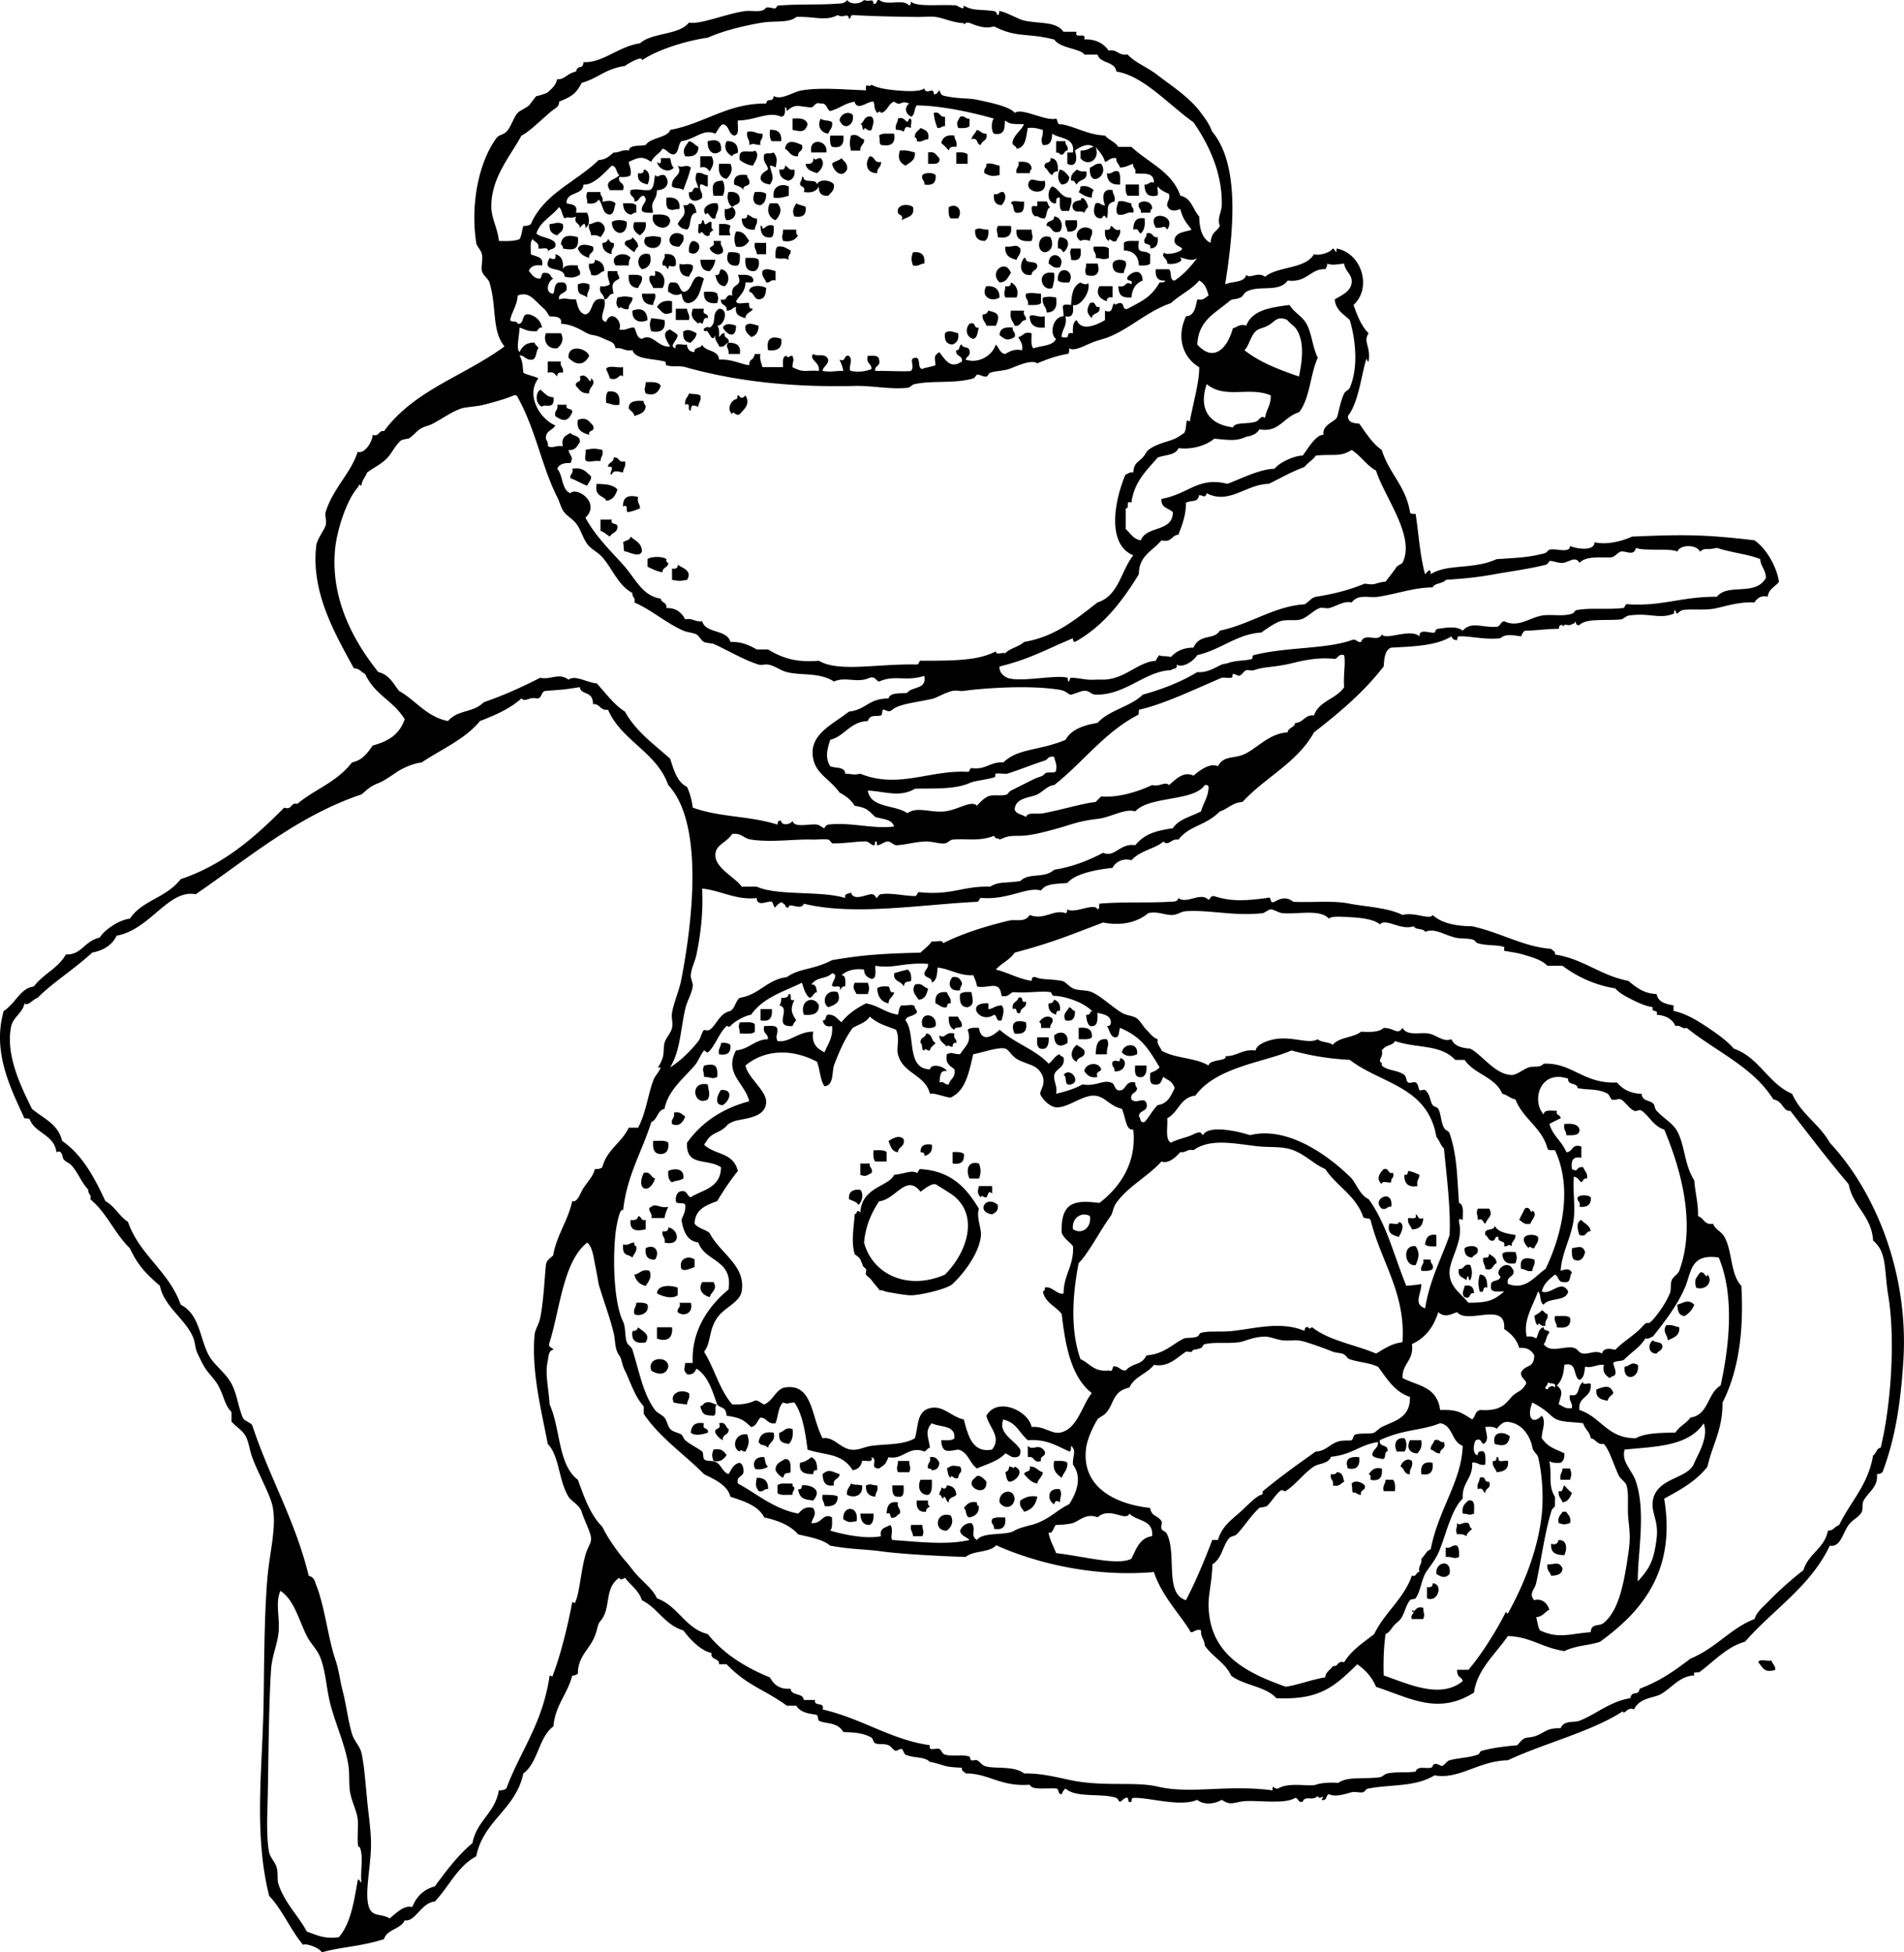 <svg xmlns="http://www.w3.org/2000/svg" viewBox="0 0 204.259 209.44"><path d="M91.483 12.32c.108.714-.171 1.04-.605 1.211-.505.034-.632-.31-.808-.606.044-.632.868-1.091 1.413-.605zM100.17 12.118c.754-.215.575.501 1.211.404v1.009c-.362-.026-.426.248-.808.202-.2-.473-.35-.992-.4-1.615zM93.503 12.522c.4.381.098.954 0 1.414-.46.278-.759-.521-.808 0-.291-.046-.071-.604-.404-.606.454-.22.375-.973 1.212-.808zM103 12.522c.571-.167.522.284 1.009.202v.807c-.236.233-.713.229-1.21.202-.25-.602-.06-.686.2-1.211zM85.021 12.724c.812-.072 1.478.003 1.615.605-.27 1.008-.926.725-1.615.606v-1.211zM88.05 12.724c.258.28.954.123 1.212.403.096.635-.288.79-.404 1.212-.819-.1-1.221-.842-.808-1.615zM96.331 12.724c.877-.33.9.894 1.212 0 .438-.035.091.716.202 1.009-.633-.224-.569-.13-.808.404-.18-.157-.456-.217-.808-.202-.146-.617.206-.736.202-1.211zM98.755 13.733c.478.195.992.354.807 1.212-.475-.005-.594.348-1.211.202.033-.235-.044-.359-.202-.404-.051-.589.38-.697.606-1.01zM82.597 13.936c.872-.065 1.276.339 1.211 1.212h-1.01c-.231-.24-.228-.714-.201-1.212zM104.81 13.936c.385.087.508.436 1.01.404.177.781-.493.718-.605 1.211-.521-.018-.214-.865-1.009-.606.12-.42.42-.653.6-1.009zM80.174 14.138c.761-.155.965.247 1.616.202.146.617-.349.593-.202 1.211-.754-.019-.575-.226-1.212 0 .099-.637-.365-.713-.202-1.413zM89.06 14.541h1.414c.1.908-.208 1.408-1.211 1.212-.233-.238-.23-.714-.203-1.212zM91.281 14.541c.85-.243.886.326 1.415.404.052.591-.457.621-.404 1.212h-1.01c-.148-.804-.148-.811-.001-1.616zM102.39 14.541c-.005.476.348.595.201 1.212-.461-.057-.76.048-.807.404a4.908 4.908 0 00-.808-.809c.14-.609.56-.925 1.42-.807zM77.346 16.158c-.668.652-1.512.158-1.414-1.01.813-.211 1.531-.175 1.414 1.01zM73.913 15.147c.453.085.644.433 1.01.606 0 .809-.509 1.106-1.414 1.01-.389-.714.066-1.105.404-1.616zM77.952 15.147c.84-.032 1.244.372 1.212 1.211-.163.173-.553.12-.605.404-.593-.289-.967-.917-.607-1.615zM86.031 15.551c.216.754-.502.575-.404 1.212-.818.077-.93-.551-1.414-.808.216-1.095 1.06-.721 1.818-.404zM88.657 16.359h-1.616c-.342-1.661 1.819-1.378 1.616 0zM113.3 15.147h1.011c-.084.487.368.439.2 1.01-.401.001-.257.55-.807.403-.006-.196-.249-.157-.404-.202v-1.211zM80.981 16.158c.619.438-.063 1.267-.202 1.615-.601-.072-1.024-.322-1.414-.606-.269-1.491 1.149-.64 1.616-1.009zM96.533 16.158c.694-.089 1.132.079 1.616.201.068.876-.549 1.067-1.009 1.414-.67-.366-.836-.786-.607-1.615zM83.001 16.359c.411.569.362.829.202 1.616-.163-.107-.328-.21-.606-.202.162 1 .56 1.205 0 2.02-.471-.067-.87-.207-1.01-.606.013-.592.462-.75.808-1.01-.062-.611-.625-.722-.403-1.616.475-.261.375.026 1.009-.202zM99.562 16.359c.781-.175.874.338 1.212.605.118.724-.597.615-1.212.606.004-.403.004-.807.004-1.211zM102.59 16.359c.499-.026.973-.03 1.213.202v1.01h-1.213v-1.212zM75.125 16.763h1.211c.368.69.104 1.101-.202 1.616-.243-.229-.366-.577-1.009-.404v-1.212zM93.301 16.763c.592.014.442.769 1.211.605.053.592-.456.621-.403 1.211-1.213.006-1.346-1.105-.808-1.816zM70.883 16.964h1.01c.111.36.104.839.404 1.01-.557.647-1.641.213-1.818-.606.356.291.46.187.404-.404zM87.242 16.964c.402.337.257-.018.808 0 .557.617-.021 1.322-.403 1.616-.537-.204-1.15-.332-1.212-1.009.528.057.868-.074.807-.607zM90.272 16.964c.256.35.682.529.606 1.212-.501.976-1.416.301-1.616-.606.239-.299.763-.313 1.01-.606zM112.69 16.964c.719.023.814.669.809 1.415-.345-.009-.522.15-.604.403-.401-.137-.464-.615-.809-.808-.22-.752.75-.319.6-1.01zM109.26 17.369c.818-.079 1.407.074 1.414.808-.197.006-.158.248-.202.403h-1.415c-.15-.617.34-.593.2-1.211zM77.144 17.571h1.212c.327.651.021 1.193-.404 1.616-.697-.11-.919-.697-.808-1.616zM105.82 17.571c.657-.117.939.138 1.415.202v1.009c-.771.144-.974.135-1.616-.202-.16-.57.29-.522.2-1.009zM118.14 17.571c.633.986-.303 1.766-.808 1.616-.353-.186-.445-.631-.404-1.212.42-.116.58-.501 1.21-.404zM72.7 17.773c.57.319.858-.232 1.415.202-.321 1.206-.461 1.411-.808 2.423-.258-.28-.953-.123-1.212-.403-.128-1.137 1.253-1.152.605-2.222zM84.213 17.773c.385.086.366.577 1.01.404.108.714-.172 1.041-.606 1.212-.615-.126-1.032-.449-1.009-1.212.404.069.63-.041.605-.404zM69.065 18.177c.699.149.687 1.008.403 1.616-.575-.165-1.155-.325-1.009-1.212.406.068.632-.042.606-.404zM113.7 18.177c.492.113.737.474 1.009.808-.024.515-.294.783-.807.808-.45-.366-.48-1.021-.2-1.616zM115.52 18.177c.235.169.541.266 1.009.202.25 1.058-.813.803-1.009 1.414-.205-.131-.209-.464-.606-.404-.11-.715.33-.886.61-1.212zM119.96 18.379c.279.26.201.877.202 1.414-.937.062-1.396-.354-1.413-1.212.62.147.59-.349 1.21-.202zM74.72 18.58c.617-.146.736.207 1.212.202v1.212c-.363.025-.427-.248-.808-.202-.163.701.301.776.202 1.414-.545.501-1.52.521-1.414-.606.622.151.246-.696 1.01-.403-.187-.793-.44-.751-.202-1.617zM100.37 18.782c.079.82-.314 1.168-1.212 1.01.083-.486-.369-.439-.202-1.01.27-.287 1.144-.287 1.414 0z" clip-rule="evenodd" fill-rule="evenodd"/><path d="M70.277 18.782c.385.38.366-.12 1.01 0 .682.699.276 1.629-.808 1.616-.036 1.309-.79.999-.403 2.424-.498.026-.973.031-1.212-.202-.14-.771.821-.973.202-1.616-.54 0-.439.638-1.01.606.098-.636-.619-.458-.404-1.212.823-.213.957.058 2.02 0 .55-.19.461-1.019.605-1.616zM80.174 18.782c-.058.327.19.349.201.606.215.753-.757.32-.605 1.009-.194-.344-.634-.442-1.01-.605-.131-.939.474-1.141 1.414-1.01zM86.031 18.984c.172-.037.19.079.201.202.237.438 1.374-.027 1.415.606.224-.661 1.538-.453 1.817 0 .077.683-.35.862-.605 1.212-.719.046-1.056-.291-1.01-1.01-.24.5-.731.749-1.616.605.232-.635-.317-.49-.403-.808-.027-.361.246-.424.201-.807zM112.08 19.389c.436 1.857-2.472 1.248-1.615 0 .34-.33.85.18 1.62 0zM77.548 19.389c.231.565.231 1.05 0 1.616h-1.01c-.14-.978-.226-1.633 1.01-1.616zM84.617 19.995v1.01c-.483.122-.921.29-1.616.202-.209-1.219.822-1.584 1.616-1.212zM120.77 19.792h1.414v1.212h-1.213c-.23-.239-.23-.713-.2-1.212zM112.89 19.995c.794.283.891 1.261 2.019 1.212.118.655-.138.939-.202 1.414h-.807c-.28-.26-.201-.877-.202-1.414-.433-.095-.385.288-.404.606-1.02.088-.98-1.441-.41-1.818zM115.92 19.995c.738-.132 1.077.136 1.415.403-.157.18-.218.457-.202.809-.602-.072-1.025-.322-1.413-.606.1-.163.2-.329.19-.606zM119.36 20.398c-.005.476.347.595.2 1.212-1.055.269-.549.883-.807 1.818-.416-.4-.19-.4-.606 0-.909.028-.909-.975-.604-1.616.57-.167.522.284 1.009.201-.29-.643-.39-1.888.81-1.615zM80.981 20.6c.498-.026.973-.03 1.211.202.01.616-.183 1.028-.605 1.211-.842-.005-.909-.785-.606-1.413zM107.64 20.6c.438.433.105 1.128-.2 1.414-.647-.026-.89-.458-.809-1.211.57.166.52-.285 1.01-.203zM71.489 21.207c.978-.102 1.496.254 1.414 1.211-.754.018-.575.227-1.211 0-.234-.238-.23-.714-.203-1.211zM115.92 21.408c.288-.53.77.425.809.808-.187.148-.306.368-.404.606-.54-.348-.768.142-1.211-.404-.38-1.148 1.3-.836.8-1.01zM108.45 21.812c.087-.452.996-.083 1.414-.202-.004.602.02 1.23-.605 1.212-.75.142-.35-.864-.81-1.01zM111.28 21.61h1.011c.173.163.12.553.402.605-.456.148-.356.854-.604 1.212-.687.048-.753-.386-1.009-.202-.301-.172-.436-.509-.404-1.01.34-.382.69.353.6-.605zM119.96 21.61c.656-.118.94.137 1.414.202-.082.486.369.439.202 1.01-.748-.143-.866.345-1.616.202-.39-.382-.09-.954.01-1.414zM123.6 22.418c-.197.006-.157.248-.202.404h-1.009c.082-.486-.37-.439-.202-1.01.49-.436 1.49-.15 1.41.606zM66.844 21.812c.536.001 1.153-.077 1.414.201v.809c-.327-.057-.348.191-.607.202-.549-.124-.791-.555-.807-1.212zM73.913 21.812c.635-.03.693.518.808 1.01-.887.055-.481 1.404-1.01 1.817-.499-.157-.598-.066-1.01-.605.384-.836 1.013-.776.606-2.02.286.018.572.033.606-.202zM76.942 21.812c.315.638-.112.887-.202 1.616-.592.232-.75-.969-1.01-.404-.623-.636.374-1.367 1.212-1.212zM82.597 21.812h.808c.583.627.286 1.285-.202 1.817-.679-.24-1.032-1.032-.606-1.817zM85.424 21.812c.266.206.745.198 1.01.403.079.819-.313 1.168-1.211 1.01-.287-.62-.091-.907.201-1.413zM97.946 22.216c.217 1.092-.704 1.046-1.211 1.414.232-.634-.317-.49-.404-.807-.202-.929 1.116-1.007 1.615-.607zM102.79 23.428h-.809c-.233-.239-.228-.714-.202-1.212.94-.495 1.53.404 1.01 1.212zM70.076 23.024c.849-.041 1.688-.072 1.817.605-.06 1.365-2.261.847-1.817-.605zM80.174 23.024c.385.087.507.436 1.009.404.146.617-.207.735-.202 1.211-.937.062-1.396-.354-1.414-1.211.406.068.632-.042.607-.404zM125.21 24.639c-.314-.578-.399-.122-1.212-.201-1.17-1.985 2.39-1.478 1.21.201zM113.09 23.226c.711.016 1.085 1.036.607 1.615-.983.31-.762-.586-1.414-.605-.08-.681.85-.363.8-1.01zM122.79 23.428c.099.771-.056 1.289-.402 1.616-.317-.087-.173-.635-.809-.405.01-.789.24-1.368 1.21-1.211zM67.248 23.832c.066 1.625-1.567 1.451-1.616 0 .293-.297 1.322-.297 1.616 0zM75.326 23.629c.171-.036.19.079.202.202.133.605.431-.193.808 0 .017.32-.097.771.202.808-.131.206-.464.21-.404.607-.634.336-.825-.751-1.009-.202-.438.034-.092-.717-.202-1.01.343.074.381-.158.403-.405zM114.31 23.629h1.211c.158.899-.19 1.291-1.011 1.212 0-.475-.35-.593-.2-1.212zM60.38 24.034c.175.782-.337.875-.605 1.212-.53-.144-.908-.439-.808-1.212.739-.045.775-.278 1.413 0zM63.208 24.034c.476.005.594-.348 1.211-.202.764.564.463 1.015 0 1.616-.234-.169-.541-.266-1.009-.201.005-.477-.348-.596-.202-1.213zM68.055 23.832h1.211c.13.803-.256 1.091-.605 1.415-.55-.299-.914-.783-.606-1.415zM77.144 24.034c.498-.026.973-.03 1.212.202-.142.621-.142.388 0 1.01h-1.212v-1.212zM81.587 24.236c.172-.037.19.079.202.202.072.377.485-.568 1.211-.202.027.498.031.973-.202 1.211-.964.157-1.193-.421-1.211-1.211zM107.04 24.236h1.413c.159 1.034-.359 1.391-1.413 1.211-.02-.754-.23-.575 0-1.211zM119.15 24.236c.387.085.367.577 1.011.403.098.636-.287.79-.404 1.212-.46.278-.758-.521-.807 0-.354-.186-.447-.631-.404-1.212.4.069.63-.041.6-.403zM106.03 24.639c.041.581-.053 1.027-.404 1.212-.729-.012-1.078-.404-1.011-1.212.58-.278.52-.023 1.41 0z" clip-rule="evenodd" fill-rule="evenodd"/><path d="M117.13 24.639c.146.617-.207.736-.202 1.212-.304-.146-.85-.154-1.011 0-1.05-.694.17-2 1.21-1.212zM84.011 24.639h1.414c-.017.287-.033.572.202.607-.29.449-.724.756-1.616.605-.226-.636-.018-.456 0-1.212zM109.05 24.639h1.617c.018.755.227.576 0 1.212-1.05.111-1.73-.16-1.62-1.212zM78.961 24.841c.876-.068 1.066.55 1.414 1.01-.314.358-.568.778-1.414.605-.232-.564-.232-1.048 0-1.615zM73.307 25.246c.16.698-.225.852-.404 1.211-1.85.111-1.076-2.181.404-1.211zM122.99 25.044c.753-.216.575.501 1.21.403.082.754-.161 1.185-.808 1.212.14-.543-.417-.391-.606-.606-.16-.571.29-.523.21-1.009zM61.996 25.447c.162 1.418-.573 1.411-1.616 1.212.033-.235-.044-.359-.202-.404.04-1.061.934-1.079 1.818-.808zM70.883 25.447c.334 1.806-2.413 1.268-1.617 0 .805-.147.813-.147 1.617 0zM67.853 25.447c.236.303.583.494.607 1.01-.189.148-.307.368-.405.606-.37-.235-.684-.528-1.01-.807-.149-.689.745-.334.808-.809zM112.69 25.447c.362.698.183 1.522-.604 1.616-1.01-.091-.77-2.144.6-1.616zM113.7 25.447c1.197.067 1.007 1.085.402 1.616-.204-.131-.207-.463-.605-.403-.03-.498-.03-.973.2-1.213zM65.228 25.649c.206.131.209.464.606.404.146.618-.348.593-.202 1.211-.615-.126-1.033-.449-1.01-1.211.345.009.523-.15.606-.404zM74.316 25.852c1.299.105.59 1.868-.403 1.211-.042-.58.05-1.026.403-1.211zM76.538 25.852h.808c-.146.618.348.594.202 1.211-.525.501-1.229.042-1.415-.403.088-.318.637-.173.405-.808zM122.18 25.852c-.286 1.576.499.835 1.211 1.414v1.01c-.238.233-.713.229-1.211.202-.046-1.031-.585-1.569-1.616-1.615v-.808c.3-.313 1.04-.18 1.62-.203zM80.981 26.054h1.211v1.211h-1.01c.006-.476-.347-.594-.201-1.211zM63.612 26.457c.216.754-.501.576-.403 1.212-.575-.166-1.026-.456-1.212-1.01.212-.607 1.099-.396 1.615-.202zM109.46 26.66c.097.635-.286.79-.404 1.212-.707-.167-1.289-.46-1.21-1.415.94.078 1.14-.354 1.61.203zM83.405 26.457c.725-.119.977.235 1.414.405.083.486-.369.438-.202 1.01-.582-.308-.631.006-1.414-.202-.026-.499-.031-.974.202-1.213zM117.34 26.457c.581.024 1.322-.11 1.616.203v1.01c-.64.277-.676.043-1.413 0 .13-.619-.36-.595-.21-1.213zM114.91 26.66h1.009c.12.859-.065 1.414-1.009 1.212-.02-.755-.23-.577 0-1.212zM78.154 27.063c.498-.026.973-.03 1.211.202.027.498.031.973-.202 1.212-1.111.191-1.341-.722-1.009-1.414zM97.946 27.063c.916-.107 1.319.297 1.212 1.212-.476-.004-.594.348-1.212.202-.21-.573-.21-.841 0-1.414zM59.573 27.265c.647.161.913.703.808 1.616.166-.508.921-.425 1.616-.404-.083.487.369.439.202 1.01-.643.335-.845.345-1.616.201-.075-1.268-2.598-.278-1.615-2.019.002-.005.808.485.605-.404zM67.651 27.669c-.156.179-.217.456-.201.808h-1.414c-.788-1.102 1.068-1.626 1.615-.808zM69.671 27.265c.344.703.013 1.516-.808 1.616-.696-.5-.457-1.929.808-1.616zM71.287 27.265c.915-.107 1.319.297 1.212 1.212-.515.349-.783-.308-.808.404-.205-.131-.208-.464-.606-.404-.147-.618.348-.594.202-1.212zM113.7 28.679c-.699.16-.854-.225-1.212-.404.05-1.576 1.97-.858 1.21.404zM79.972 27.669c.537.001 1.154-.077 1.414.202.115.653-.061 1.016-.404 1.211-.898.09-1.1-.515-1.01-1.413zM109.86 27.669c.172-.038.19.079.202.202.182.422 1.139.071 1.211.605.033.571-.606.47-.604 1.01-1.07.194-1.48-.884-.81-1.817zM63.814 27.872c.615.126 1.033.448 1.01 1.211-.529.078-.565.647-1.414.404.004-.476-.349-.595-.202-1.212.406.069.632-.041.606-.403zM75.125 27.872h1.616c-.09.516-.284.929-.606 1.211-.768.026-.954-.528-1.01-1.211zM120.77 28.073c.145.617-.207.736-.202 1.212-.754.081-1.185-.161-1.211-.808-.07-.697 1.05-.739 1.41-.404zM72.902 28.275c.39.267.813-.148 1.414.202.097.635-.288.79-.403 1.211-.762-.045-1.09-.525-1.011-1.413zM116.53 28.275h1.212c.347 1.037-.175 1.558-1.212 1.212-.23-.636-.02-.458 0-1.212zM108.45 29.285c-.318.421-.467 1.013-1.211 1.01-1.22-1.113.65-2.605 1.21-1.01zM77.346 28.881c.841.083 1.058 1.362.403 1.818-.694-.046-.879-.601-1.009-1.211.543.138.391-.418.606-.607zM83.203 29.083v1.01c-.57-.167-.523.285-1.01.202-.116-.422-.5-.577-.403-1.212.381-.401.954-.098 1.413 0zM114.71 30.295c-.498.026-.973.031-1.212-.202-.18-1.789 1.97-1.206 1.21.202zM70.277 29.083c.897.066 1.256.981.808 1.818h-1.009c-.117-.422-.501-.577-.405-1.212.354-.382.702.352.606-.606zM122.59 30.093c-.733.278-1.139.882-1.213 1.818-1.297.077-1.33-.458-1.414-1.212 1.003.204.645-.639 1.414-.202.25-.653-.652-.155-.404-.808.55-.623 1.56-.885 1.61.404zM113.09 29.285c.089.694-.078 1.131-.2 1.616-1.24.464-1.84-2.008.2-1.616zM67.45 29.487c.537.001 1.153-.077 1.414.201.097.635-.288.79-.403 1.212-.763-.045-1.091-.525-1.011-1.413zM75.528 29.891c-.405 1.01-.457 2.372-1.616 2.626-.635.029-.694-.518-.808-1.01-.621.287-.908.091-1.414-.201-.065-.469.032-.776.202-1.01h.404c.675-.001.535.811 1.01 1.01 1.134-.001.807-2.349 2.222-1.415zM63.208 30.497c.162.701-.301.776-.202 1.414-.57-.468-1.091-.081-1.01-1.414.592-.182.621-.182 1.212 0zM108.45 30.295c.615.267.871 1.013.605 1.616h-1.21c-.228-.637-.02-.458 0-1.212.4.069.63-.041.6-.404zM105.82 30.699c.937-.062 1.396.354 1.415 1.212-.96.583-2.07-.185-1.42-1.212zM117.94 30.699h1.413v1.212c-.406-.069-.633.041-.606.404-.7-.207-1.28-.773-.8-1.616zM75.528 31.305c.537.001 1.154-.077 1.414.201.142.622.142.389 0 1.01-.978.102-1.496-.254-1.414-1.211zM111.68 31.506v1.01c-.26.278-.878.2-1.413.202.146-.618-.349-.594-.202-1.212.82-.167.69-.03 1.61 0zM68.863 31.506h1.414c.146.617-.207.736-.201 1.212-.799-.01-1.203-.414-1.213-1.212zM67.853 31.911c.053.591-.457.621-.403 1.211-.501.262-.98-.45-1.01 0-.401-.382-.345-.708-.202-1.211.804-.148.811-.148 1.615 0zM113.3 31.911c.152 1.028-.148 1.603-1.01 1.616-.012-.662-.575-.772-.404-1.616.8-.111.6-.111 1.41 0zM72.095 32.314v1.212c-.925.354-.966.024-1.616-.605.29-.451.725-.757 1.616-.607zM116.93 32.517c.765-.292.389.555 1.012.404.188.863-.803.545-.81 1.211-.6-.554-.57-.933-.2-1.615zM69.469 34.334c-.799.411-1.726.063-1.616-1.01.98-.367 1.545-.02 1.616 1.01zM72.499 33.122h1.211c-.004.476.348.595.202 1.212h-1.414l.001-1.212zM74.316 33.122h1.212c-.293.764.555.388.404 1.01-.543-.139-.391.417-.606.605-.18-.124-.361-.244-.404 0-.537-.496-.911-.708-.606-1.615zM78.154 36.758c-.385.086-.366.577-1.01.403-.116-.422-.501-.576-.404-1.211-.376 1.07-.795-.812-1.01-.404-.559-.086-.011-.634.403-.403.852-.489.1-1.472 1.01-2.02 1.125-.003.539 1.868-.202 1.818.232.239.229.714.202 1.212.205-.131.208-.464.605-.404-.148.621.556.387.406 1.009zM106.03 33.324c.811.224 1.402.261.808 1.616h-1.011c-.115-.422-.5-.576-.403-1.212.33.009.51-.15.6-.404zM108.45 33.324h1.414c-.168.571.285.523.202 1.01-.617-.011-.485.727-1.212.605-.18-.494-.6-.74-.4-1.615zM112.08 33.93v1.212c-1.042.1-1.607-.278-1.615-1.212.34-.329.85.181 1.62 0zM69.873 34.132c.886.104.664.063 1.414.202.16 1.034-.359 1.39-1.414 1.211-.21-.571-.21-.841 0-1.413z" clip-rule="evenodd" fill-rule="evenodd"/><path d="M78.961 34.94c.004 1.467-.977.997-1.413.202.269-.529.897-.385 1.413-.202zM81.385 34.94c-.017.657-.258 1.088-.808 1.212-.278-.327-.714-.497-.605-1.212.382-.4.954-.098 1.413 0zM104 34.738c.765-.292.388.555 1.011.404-.156.45-.116 1.096-.606 1.212-.79-.222-.87-1.096-.4-1.616zM108.65 35.142c-.084.486.368.439.202 1.01-.738.429-.986.321-1.615-.202 0-.734.59-.888 1.41-.808zM74.72 35.748c-.023.516-.37.707-.605 1.01-.647-.027-.889-.458-.808-1.212.53-.245.765-.138 1.413.202zM102.79 35.748c.109.715-.172 1.041-.606 1.212-.646-.027-.889-.458-.808-1.212.39-.401.96-.098 1.42 0zM58.563 35.748h1.615c.369.694.064 1.236-.403 1.616-1.123.114-1.504-.901-1.212-1.616zM83.809 36.354c.142 1.016-.418 1.332-1.414 1.211-.24-1.34.457-1.555 1.414-1.211zM78.154 36.758c.79.018 1.369.248 1.211 1.212h-1.211c.101-.636-.441-.79 0-1.212zM63.208 38.171c-.555 1.109-1.452 1.015-2.222.202-.075-1.493 1.914-1.052 2.222-.202zM58.765 38.777h1.413c-.146.618.349.595.202 1.212-.405-.068-.632.041-.605.404-.243-.229-.367-.577-1.01-.404v-1.212zM65.026 39.585c.214-.458 1.269-.077 1.818-.202v1.01c-.436-.438-.485.541-1.415.201-.19-.591-.301-.749-.403-1.009zM62.198 40.394c.903-.526 1.122 1.189 1.212.201.738.558-.339.992-.202 1.616-.819-.026-.875-.201-1.414-.807-.15-.623.697-.247.404-1.01zM69.267 40.999c.688-.014 1.411-.062 1.617.404-.292.774-.733 1.088-1.617.807-.226-.636-.018-.457 0-1.211zM57.957 41.807c.45.29.678.803 1.414.808.171 1.45-1.011.64-1.211 1.01-.689-.214-.784-1.429-.203-1.818zM65.228 42.009c1.017-.143 1.332.418 1.212 1.413-.656.118-.94-.137-1.414-.202-.027-.497-.031-.972.202-1.211zM73.913 42.21c.781.136.718.001 1.212.202.146.617-.207.736-.202 1.212-.514-.104-.783-.345-.808.403-.484.081.112-.919-.606-.606-.097-.633.287-.788.404-1.211zM79.972 42.413c.579.966-.174 1.489-.606 2.02-.46.277-.759-.521-.807 0-.613-.514-.175-1.461.403-1.616.247-.065.052-.33.202-.404.165-.082.272.631.808 0zM69.065 43.019c-.057.326.19.347.201.606-.062.678-.675.805-1.211 1.01-.06-.412-.404-.538-.605-.809-.015-.822.746-.868 1.615-.807zM59.775 43.422h1.01c-.178.649.666.277.606.808-.47 1.041-.988.994-1.818.404-.147-.617.348-.593.202-1.212zM63.612 45.644c.292.764-.555.388-.403 1.01-.713-.229-1.417-.467-1.212-1.616.906-.305 1.117.069 1.615.606zM64.622 48.27c.146.617-.207.736-.202 1.212-.501-.123-1.139.115-1.414 0-.446-.025-.085-.857-.202-1.212.804-.176 1.015-.176 1.818 0zM61.391 50.29c1.146-.205 1.51.374 2.02.808.031.502-.317.625-.404 1.01-.653-.222-1.165-.586-1.818-.808-.083-.487.369-.439.202-1.01zM64.016 51.905c.593.037 1.695-.006 2.222.606-.199.609-.48 1.136-1.211 1.212-.096-.535-1.325-.365-1.011-1.818zM68.46 53.319c-.146.617.206.736.201 1.212-.548.249-.946.336-1.211.404-.484.081.112-.919-.605-.606-.056-1.156.78-1.231 1.615-1.01zM64.42 55.742h1.212c-.177.649.666.277.606.809-.013.592-.617.594-.808 1.009-.357-.181-.589-.487-1.01-.605v-1.213zM71.489 59.984c-.033.235.044.359.202.404.001.539-.638.438-.606 1.01-.634-.106-1.126-.355-1.616-.606v-.808c.368-.309 1.652-.309 2.02 0zM72.7 60.59c.589.374 1.589.648 1.01 1.615-.76.138-.855.138-1.616 0v-1.212c.406.069.633-.04.606-.403zM97.34 104.01c.353.186.446.631.404 1.212-.459.236-.604-.107-.808.605-.193-.615-1.151-.464-1.01-1.414.875-.28.93-.26 1.414-.4zM102.19 104.82c.633-.096.825.251 1.01.605.026.362-.247.427-.202.808-1.23.19-1.34-.85-.81-1.41zM91.686 105.43H93.1c.182.592.182.62 0 1.212h-1.211c-.259-.53-.445-.61-.203-1.21zM98.148 105.63c.85-.244.886.326 1.414.404-.129.61-.316 1.166-1.009 1.212-.339-.51-.793-.9-.405-1.61zM95.321 105.83c.215.188.062.745.606.605-.082.526-.603.608-.606 1.213-.769-.174-1.165-.722-1.212-1.616.239-.23.714-.23 1.212-.2zM89.868 106.44c.41 1.022-.199 1.327-1.01 1.616-.782-.51-.303-2.02 1.01-1.62zM101.58 106.44c.117.423.501.577.404 1.213-.343-.075-.381.156-.404.403-.635.097-.789-.288-1.211-.403-.11-.92.3-1.32 1.21-1.21zM104.21 106.44c.14.75.373 1.388-.404 1.616-.734-.007-.888-.594-.809-1.414.24-.24.71-.24 1.21-.21zM84.617 106.64c.484-.08-.112.919.606.606-.456 1.046-.345 1.361.201 2.221-.188.149-.306.368-.403.606-2.185.142-.066-1.884-1.414-2.222.156-.18.217-.456.201-.808.462.05.76-.06.809-.41zM109.26 107.04c.652-.25.154.652.808.403.121.728-.617.595-.606 1.213-.653.25-.155-.654-.808-.404-.17-.78.49-.71.61-1.21zM87.848 107.85c.023.897-.641 1.109-1.616 1.009-.495-1.6 1.123-2.11 1.616-1.01zM113.09 107.24c.435.171.716.497.607 1.212-.344-.074-.382.157-.404.402-.498-.174-.877-.47-.808-1.21.34.02.52-.14.6-.4zM106.03 107.65v.605c.585-.041.523-.315 1.414-.404.4.397.128 1.153 0 1.615-.649.178-.419-.524-.809-.606-1.53 1.05-3.13-1.37-.6-1.22zM114.71 108.05c.265.07.317.356.606.404.026.698-.174 1.172-1.009 1.009-.35-.66.1-.88.4-1.41zM81.587 108.25h1.211c.1.907-.208 1.406-1.211 1.211v-1.21zM100.37 110.07c-.27.288-1.145.288-1.415 0-.398-1.69 1.685-1.35 1.415 0zM101.78 109.06h1.01c.086.385.435.506.403 1.009-.123.279-.777.029-.808.404-.46-.2-.64-.69-.6-1.41zM112.89 109.26c.166.572-.286.524-.204 1.011h-1.009c.017-.287.033-.571-.202-.606.23-.39.88-.9 1.41-.4zM110.06 109.67c.195 1.003-.305 1.312-1.212 1.213-.51-1.11.07-1.58 1.21-1.21zM79.365 109.67c.582.024 1.322-.11 1.616.202v.808c-.294.312-1.035.179-1.616.203-.018-.76-.226-.58 0-1.21zM115.72 110.27c.897-.09 1.502.113 1.413 1.01-.259.277-.877.2-1.413.202v-1.21zM114.51 111.89c-.712.496-1.419.371-1.414-.809.55-.53 1.59-.42 1.41.81zM99.36 110.88c.675-.003.535.811 1.01 1.01-.202.27-.546.396-.606.809-.345.041-.523-.346-.606 0-.374-.031-.124-.686-.403-.809-.096-.63.543-.53.605-1.01zM102.39 110.88c-.167.57.285.523.201 1.01-.342-.076-.382.157-.403.404-.347.042-.523-.346-.606 0-.296-.378-.811-.536-.808-1.213.75.42.54-.46 1.62-.2zM111.28 111.28h1.213c.041.58-.053 1.027-.404 1.211-.86.19-.87-.48-.81-1.21zM118.75 111.49c.327.662-.046.772 0 1.615h-1.211c.06-.88.12-1.76 1.21-1.61zM77.346 111.89c.468-.066.775.032 1.01.202.079.818-.314 1.167-1.212 1.009-.145-.62.206-.74.202-1.21zM115.52 112.09c.268.202.609.332.807.606.197.869-.759.587-.807 1.209-.87-.35-.58-1.41 0-1.82zM121.98 113.1c-.597.274-1.251.253-1.616-.202.1-.96 1.79-1.16 1.62.2zM120.16 113.5c.938.195.505 1.598-.606 1.414.084-.487-.368-.439-.2-1.012.52-.34.79.32.81-.4zM76.942 115.53c-.587.279-.524.022-1.414 0-.018-.757-.226-.575 0-1.214 1.082-.25 1.517-.12 1.414 1.21zM118.14 114.72c-.086.316-.635.172-.404.809-.845.171-1.099-.247-1.414-.606.1-.9 1.57-1.08 1.81-.2zM121.78 114.31h1.213c.041.582-.053 1.026-.404 1.214-.86.19-.87-.48-.81-1.21zM114.1 115.32c.695-.923 1.91.711.809 1.009-.85.24-.36-.85-.81-1.01zM75.933 116.33c.07.729.308.975 0 1.615-1.492.86-2.061-2.05 0-1.61zM77.548 118.55c-1.071.03-.484-1.27-.202-1.615 1.44-.09.874 1.23.202 1.61zM72.297 119.36c.698-.159.852.225 1.212.404-.227.655-.71 1.175-1.414.809-.147-.61.348-.59.202-1.21zM167.83 120.58c.811-.072 1.478.003 1.615.604.016.689-.749.599-1.413.606 0-.48-.35-.6-.2-1.21zM96.937 122.19c.192.866-.567.779-.606 1.414-.677-.064-.806-.676-1.009-1.212.418-.21 1.074-.72 1.615-.2zM70.076 122.39c.582.023 1.321-.111 1.615.201.081.754-.162 1.187-.808 1.213-.734 0-.887-.59-.807-1.41zM99.966 122.8c.1.773-.278 1.068-.808 1.21.075-.342-.158-.38-.403-.402-.025-.7.407-.94 1.211-.81zM93.706 123.4c.536.002 1.153-.076 1.414.202v1.009h-1.212c-.234-.23-.229-.71-.202-1.21zM102.19 123.6c.498-.028.974-.031 1.212.202.079.818-.314 1.167-1.212 1.009v-1.21zM92.292 124.82h1.01c-.082.486.369.439.202 1.01-.525.258-.61.443-1.212.203v-1.21zM105.02 124.82c.232.565.232 1.051 0 1.616h-1.011c-.36-.76-.3-1.96 1.01-1.62zM73.307 126.43c-.625.327-.785.176-1.212.404-.353-.186-.445-.632-.404-1.212.704-.34 1.772-.27 1.616.81zM91.686 130.27c.381-.151.14-.604.606-.202.171-2.745 3.013-2.743 3.636-4.039 1.099-.095 1.877-.542 2.423-.203.219-.05.137-.401.404-.403 3.313.188 4.944 2.057 6.26 4.241-.309 1.069.331 2.043.202 3.028-.224 1.72-1.668 3.77-3.029 5.05-.578.544-3.47 1.21-4.443 1.213-.609 0-1.708-.209-2.828-.404.404.07-1.071-.395-.404 0-.05-.029-.63-.715-1.009-1.212-.209-.274-.383-.34-.606-.606-.089-.106.103-.516 0-.604-.494-.436-.16-.082-.605-1.011-.155-.324-.567-.479-.606-.606-.408-1.34-.07-2.85-.003-4.25zm2.626-1.41c-.797 1.223-1.451 2.589-1.616 4.443.931 3.484 4.762 5.159 8.684 3.433 2.572-2.606 3.654-6.653.606-8.685a84.385 84.385 0 00-1.615-1.009c-.414-.072-.917.276-1.616.809-1.53-2-2.682.87-4.452 1.02zM148.44 125.42c.621-.151.388.555 1.009.403.168.571-.282.524-.2 1.011-.294.109-1.045-.235-1.009.202-.65-.55-.25-1.17.2-1.61zM151.06 125.62c.472.066.835.243 1.211.404.005.476-.349.594-.202 1.212-1.051.176-1.434-.317-1.414-1.212.34.08.38-.15.4-.4zM105.02 127.24h1.414v.807c-.414-.407-.403.082-.606.404-.346.043-.523-.345-.605 0-.4-.38-.35-.71-.2-1.21z" clip-rule="evenodd" fill-rule="evenodd"/><path d="M92.09 129.26c-.194-.345-.635-.443-1.01-.606-.062-.804.388-1.093 1.211-1.011.423.45.159 1.35-.201 1.62zM149.25 129.46c-.486-.083-.44.369-1.009.202-1.21-1 1.27-2.27 1.01-.2zM170.66 128.45c.062.803-.388 1.093-1.212 1.01.166-.57-.285-.523-.201-1.01.26-.29 1.13-.29 1.41 0zM107.04 129.26c.095.635-.253.825-.606 1.01-1.78-.24-.67-2.13.61-1.01zM71.691 129.46c-.161.378-.337.739-.404 1.213h-1.414c.219-.518-.614-.964 0-1.213.449-.42.974.21 1.818 0zM158.54 129.66h1.213c.474.8-.199.973-.404 1.615-.317-.085-.173-.635-.809-.404-.02-.76-.23-.58 0-1.22zM163.58 129.66c.647-.408.631.8.809.202.659.417-.149 1.043-.202 1.413-.698.161-.853-.224-1.211-.404.19-.41.41-.79.6-1.21zM151.87 130.27c.317.087.173.634.809.404-.012.797-.414 1.201-1.211 1.211-.119-.422-.502-.577-.404-1.211.35-.04 1.01.21.8-.4zM68.46 130.47c.401.001.256.55.807.402v1.011c-.417.055-1.798.503-1.616-1.011.461.06.76-.04.809-.4zM169.64 130.87c.332.411.924.559 1.011 1.213-.573-.034-.395.684-1.212.404-.19-.5-.4-1.39.2-1.61zM150.05 131.08c.788.188.242 1.264 0 1.613-.622-.184-1.264-.352-1.009-1.413.3-.11 1.05.23 1.01-.2zM160.35 131.48c.347.731 1.309.847 2.223 1.011.053.592-.457.62-.404 1.212-.401-.337-.257.018-.809 0 .215-.755-.757-.321-.605-1.012-.447-.109-.287.387-.606.404-.504.037-.489-.451-.807-.604-.19-.87 1-.35 1.01-1.01zM71.691 131.68c1.12.148 1.465 2.058-.404 1.616.146-.618-.348-.594-.202-1.212.406.07.632-.05.606-.41zM154.09 132.49v1.212c-.498.025-.973.031-1.211-.202.09-.65.31-1.17 1.21-1.01zM165 132.69c.097.637-.286.791-.404 1.214-.346.042-.523-.346-.605 0-.286-.305-.748-.871-.404-1.214.26-.29 1.13-.29 1.4 0zM68.055 133.3c-.033.234.044.359.203.404.097.636-.288.788-.405 1.211-.569-.467-1.091-.082-1.009-1.413.616.15.736-.21 1.211-.2zM70.277 135.12c-.803.062-1.093-.388-1.01-1.211.95-.52 1.578.35 1.01 1.21zM151.87 133.7c.493.734.317 1.249 0 2.02-1.24.19-1.46-2.27 0-2.02zM158.54 134.1c.036.506-.452.491-.605.809-.568-.038-.861-.352-.809-1.009.27-.27 1.4-.38 1.41.2zM170.05 134.31c-.154.691-.559 1.136-1.211.807-.232-.238-.229-.713-.203-1.211.75-.13 1.15-.33 1.41.4zM162.58 134.31c.181.59.181.619 0 1.211-.977.169-1.361-.255-1.414-1.011.25-.28.87-.2 1.41-.2zM159.75 134.51c.345.26.794.417.807 1.011-.481.125-.332.88-1.211.606.003-.477-.349-.595-.202-1.213.4.06.63-.05.6-.41zM74.518 135.12v.807c-.432.158-1.128.492-1.414.204-.36-1.14.791-1.49 1.414-1.01zM164.6 135.12c.147.616-.206.736-.201 1.211-.618.146-.736-.207-1.213-.2-.23-1.29.55-1.26 1.41-1.01zM152.68 135.12h.807c-.082.486.368.438.202 1.011-.238.231-.713.227-1.211.2-.15-.62.35-.6.2-1.21zM157.73 135.72c.232.565.232 1.049 0 1.615-.197-.005-.156-.248-.202-.404-.197.006-.157.249-.202.404-.361-.312-1.011-.335-.807-1.211.63.09.46-.63 1.21-.41zM69.671 136.33c.301.625-.059 1.113-.404 1.618-.652-.156-1.057-.561-1.211-1.214.611-.07.721-.63 1.615-.41zM182.37 136.53c.506-.266.633.799.809.202.623.704-.125 1.753-1.213 1.414-.25-.85-.02-1.02.4-1.61zM158.74 136.73c.718.023.813.669.807 1.414-.652-.25-.152.654-.807.404-.18-.79-.18-1 0-1.81zM75.326 137.54h1.212c.475.799-.199.973-.404 1.613-.714-.2-1.292-.77-.808-1.61zM72.7 138.14v.809c-.745.562-2.085-.102-2.221-.202.061-.95 1.512-.89 2.221-.61zM157.12 137.94c.758-.151.984.227 1.01.807-.621-.151-.245.695-1.01.402-.39-.37-.06-.73 0-1.21zM181.76 139.96c-.196.546-.567.916-1.011 1.213-.666-.008-.772-.575-.808-1.213.81-.23 1.14-.62 1.82 0zM68.258 139.76c.498-.026.973-.031 1.211.202.237 1.016-.986 1.291-1.414 1.01-.146-.61.207-.73.203-1.21zM72.902 139.76h1.212c.297 1.077-.722 1.556-1.415 1.011-.081-.49.37-.44.203-1.01zM165.4 140.57c.266.071.318.355.606.403.146.618-.349.595-.202 1.213-.461.276-.76-.521-.809 0-.3-.171-.293-.651-.404-1.01.26-.2.61-.33.8-.6zM166.82 141.18c.582.023 1.323-.111 1.617.201.13.939-.475 1.143-1.415 1.011 0-.48-.35-.6-.2-1.21zM178.73 142.18c.656-.118.94.138 1.414.202.095.97-.647 1.103-1.212 1.413-.1-.7-.59-.89-.2-1.61zM68.46 142.39c.474.445 1.353.71.807 1.615-1.053.18-1.573-.177-1.414-1.213.345.01.524-.15.607-.4zM70.479 142.39h1.616c.123 1.261-.636 1.56-1.616 1.211v-1.21zM177.32 143.8c.256.281.989.088 1.009.606.036.507-.45.49-.604.808-.92.02-.97-1.03-.41-1.42zM71.691 146.63c-.225.948-1.159.847-1.818.404-.532-1.52 1.891-1.61 1.818-.4zM175.7 146.42c.269 1.46-1.593 1.91-1.413.202.67-.12.69-.58 1.41-.2zM173.08 149.46c-.202.27-.545.396-.606.807-.698-.11-1.322-.293-1.211-1.211.88-.32 1.5-.56 1.82.4zM73.913 149.46c.146.616-.207.734-.202 1.211-.885-.105-.664-.064-1.414-.202-.525-.9.691-1.56 1.616-1.01zM75.528 152.69c-.293.763.555.388.404 1.009-.477.154-1.396.397-1.818 0 .053-.76.438-1.18 1.414-1.01zM77.144 152.69c.752-.214.651.424 1.01.604.109.717-.715.496-.605 1.213a1.832 1.832 0 01-.808-.809c-.152-.61.696-.24.403-1zM85.021 153.29c.098.771-.058 1.289-.404 1.615-.47-.13-1.146-.041-1.009-1.211.527-.07.563-.64 1.413-.4zM83.001 153.7c.226.967-.498.982-.606 1.615-.506-.484-.639-.087-1.01-.606.11-.77.566-1.19 1.616-1.01zM161.97 154.1c-.189 1.131-.87 1.004-1.616.807-.35-1.43 1.06-1.35 1.62-.81zM80.174 153.9c.269.878.113 1.126-.202 1.817-.345.042-.523-.345-.606 0-.934-.35-.542-2.08.808-1.82zM150.66 154.3c.288.27.288 1.146 0 1.415h-.809c-.34-.69-.19-1.53.81-1.42zM151.26 154.5h1.213c.132.736-.137 1.075-.404 1.414-.59.03-1.31-.41-.81-1.41zM153.89 154.5c.57-.168.523.284 1.01.2.279.819-.438.64-.404 1.214-.502.029-.625-.319-1.01-.405-.03-.49.31-.61.4-1zM110.27 155.11c.555.608 1.167-.4 1.817.606.151.622-.556.389-.404 1.01-.904.299-.621-.59-1.413-.402-.01-.41-.01-.82-.01-1.22zM76.538 155.51c.853-.181 1.141.206 1.414.605-.314.359-.568.779-1.414.606-.182-.59-.182-.62 0-1.22zM81.992 156.32c.111.357.104.838.403 1.009-.313.277-1.212.406-1.414.202-.274-.61.027-1.31 1.011-1.21zM87.041 156.32c.469.202.651.693.605 1.413-.343-.075-.381.158-.404.404-.898.023-1.578-.174-1.414-1.213.5-.12.659-.17 1.213-.6zM99.764 156.32c.634-.098.825.251 1.01.604-.024.515-.293.782-.808.809-.006-.197-.248-.158-.404-.202-.142-.61.352-.59.206-1.21zM145.81 156.32c.101.907-.209 1.406-1.211 1.211-.33-.93.05-1.31 1.21-1.21zM160.56 156.32c.173-.038.19.078.202.2-.034.438.717.092 1.01.202.114.922-.464 1.152-1.212 1.211-.116-.421-.501-.575-.404-1.211.34.08.37-.15.4-.4zM84.213 156.52c.688-.015.598.749.606 1.413-.459.237-.604-.104-.808.606a1.828 1.828 0 01-.808-.807c-.036-.77.567-.91 1.01-1.21zM151.47 156.73c.161.702-.303.777-.204 1.415-.657.053-.582-.63-1.01-.809.09-.54.78-1.01 1.21-.6zM96.331 156.73h1.212c.018.754.226.577 0 1.211h-1.212c-.227-.64-.019-.46 0-1.21zM113.09 156.73c.536.002 1.154-.076 1.414.202.048.787-.434 1.047-.604 1.615-.47-.4-1.03-.71-.81-1.81zM153.69 156.93c.101.907-.208 1.407-1.211 1.213-.1-.91.2-1.41 1.21-1.21zM103 157.33c.354.715-.135.496-.201 1.211-.461.278-.759-.521-.809 0-.3-.171-.292-.648-.404-1.009.57-.37.62-.32 1.41-.2zM108.25 157.33c.346-.043.524.345.606 0 1.261.552-.121 1.735-.606 1.615-.301-.171-.292-.65-.402-1.011.24-.08.41-.25.4-.6zM110.47 157.33c.705-.033.856.489 1.413.604-.069.539-.505.709-.606 1.213-.693-.113-1.027-.588-1.413-1.009.08-.38.78-.15.61-.8zM148.24 157.54c.099.907-.211 1.407-1.213 1.211.016-.285.032-.571-.202-.604.31-.37.56-.79 1.41-.61zM167.62 157.54h.809c.181.59.181.619 0 1.211h-1.011c-.14-.62.21-.74.2-1.21zM90.07 158.14c-.014.592-.769.44-.606 1.21-.964.157-1.193-.421-1.211-1.21.685-.62 1.011-.24 1.817 0zM143.39 157.94c.634-.027.693.52.809 1.011-.36.18-.513.564-1.213.403.147-.616-.349-.594-.201-1.21.28.02.57.03.6-.2zM104.61 158.54c.344-.587 1.015.18 1.212.404.1 1.85-2.58.49-1.21-.4zM81.183 158.54c.84-.031 1.244.373 1.212 1.212-.486-.082-.438.369-1.01.202-.369-.57-.327-.62-.202-1.41zM158.74 158.54c.764-.292.388.556 1.011.404.277.817-.439.64-.404 1.212-.317-.086-.173-.635-.809-.404-.15-.61.2-.73.2-1.21zM98.755 158.75h1.211c.014.688.062 1.41-.404 1.616-.941.01-1.148-.92-.807-1.62zM148.64 158.75h.807c.233.238.23.714.204 1.212h-1.213c-.15-.62.2-.74.2-1.21zM85.021 159.15c-.033.233.044.358.202.404.025.362-.248.426-.202.808-.582-.024-1.322.11-1.616-.202v-.809c.294-.31 1.034-.18 1.616-.2zM91.281 159.15c.494.201.431.066 1.212.201.111 1.074-.817 1.422-1.616 1.011-.096-.64.289-.79.404-1.21zM94.109 159.35c.145.618-.207.736-.202 1.213-.69-.053-1.049-.433-1.01-1.213.636-.23.458-.02 1.212 0zM86.031 159.35c.628-.122 2.356.312 1.211 1.617-.749-.096-1.484-.087-1.616-1.213.344.07.382-.16.405-.41zM95.725 159.35h1.212c.008.614.117 1.331-.606 1.213-.625.02-.602-.61-.606-1.21zM101.58 159.35c.634.039.971.376 1.009 1.011-.237.301-.838.238-.807.807-.273.035-.404-1.025-.606-.402-.219-.051-.137-.403-.404-.404-.025-.363.248-.426.202-.808.3.22.5.21.61-.21zM167.83 159.35c.238.302.506.571.807.809-.205.467-.405.939-1.009 1.009-.116-.421-.501-.575-.404-1.211.53.14.38-.42.6-.61zM113.7 159.76c.277.639.044.676 0 1.413-.291-.225-.493-.217-.607.204-.77-.39-.78-1.84.61-1.61zM108.85 160.77c-.105 1.03-1.124 1.175-1.615.402-.15-1.22 1.49-1.64 1.61-.4zM88.252 160.36c.812.008 1.478.018 1.616.202 0 .809-.509 1.105-1.414 1.009.004-.47-.348-.59-.202-1.21zM111.28 160.56c-.154.854-.599 1.42-1.413 1.615-.18-.359-.564-.514-.404-1.211.46-.27.91-.57 1.81-.41zM98.351 160.97h1.211c-.017.286-.033.572.202.604-.132.206-.464.211-.404.606-.802.06-1.092-.39-1.009-1.21zM157.53 160.97c.806-.132.579.768.605 1.413-.635.228-.457.019-1.212 0-.14-.8.25-1.09.6-1.41zM96.331 161.17c-.146.618.349.595.202 1.213-.266.071-.317.355-.605.404-.653.25-.155-.654-.808-.404.017-.79.246-1.37 1.211-1.21zM104.81 161.17c-.032.237.045.36.202.404.023.763-.396 1.087-1.011 1.213-.462-.075-.268-.809-.604-1.011.31-.35.57-.77 1.41-.6zM91.888 163.19c-.782.125-.832.166-1.414-.203-.117-1.56 1.727-1.47 1.414.2zM167.62 162.18h.404c.18.36.562.513.404 1.212-.592.181-.621.181-1.213 0-.15-.7.23-.85.41-1.21zM92.292 162.38h1.414c.041.58-.052 1.026-.404 1.212-.768.03-.954-.53-1.01-1.21zM101.99 162.58c.368.692.064 1.234-.404 1.616-1.47.12-1.23-2.14.4-1.62zM107.84 162.79c.099.907-.211 1.407-1.213 1.212.082-.486-.368-.439-.202-1.011.26-.28.88-.2 1.41-.2zM156.31 163.39c.36.378.515-.165 1.213 0 .175.164.12.554.404.606-.202.27-.545.396-.606.807-.234-.169-.54-.267-1.011-.2-.21-.64 0-.47.01-1.22zM97.745 163.59h1.211c.019.754.227.576 0 1.211h-1.01c.005-.47-.347-.59-.201-1.21zM167.22 165.21c.91-.027.91.975.606 1.616-.881.005-1.519-.232-1.415-1.212.4.12.68.04.8-.41zM156.31 165.82c.233.238.23.714.204 1.212-.628.266-.577-.055-1.415 0v-1.01c.62.14.6-.35 1.21-.2zM155.51 168.84c-.429.52-.899.355-1.414 0-.15-1.32 1.68-1.64 1.41 0zM167.62 168.24c-.007.664-.575.771-1.213.807-.115-.422-.5-.577-.402-1.211.88-.03 1.25-.34 1.61.4zM153.69 169.85c1.157.038.606 2.107-.606 1.618v-1.214c.41.07.64-.04.61-.41zM188.63 178.34c.085-.453.994-.082 1.413-.203.086.385.434.508.402 1.011-1.16.32-1.25-.15-1.81-.81z" clip-rule="evenodd" fill-rule="evenodd"/><path d="M131.47 30.497c.727-.35 2.016-.14 2.223-1.009.429.464 1.232-.392 2.02.201 1.405-1.152 4.314-.801 5.252-2.423.391.194 1.687-.104 2.019-.605.272.04.378.839.404 0 2.686.492 3.836 4.197 1.817 6.059.408 1.141.835 2.261 1.616 3.029-.627.957.266 1.397 0 3.029-.127.018-.244-.275-.202-.403-.579 1.78-.839 4.742-2.019 6.261.007.666.573.772 1.211.808.741 1.007 1.388 2.113 2.425 2.827.752 2.479 2.583 3.879 3.027 6.665.033.237.368.171.606.202.329 2.162.467 4.515 1.011 6.463.152-.139.641-.852.604 0 1.809-1.16 4.517-.455 7.069-1.616 2.301-.147 3.457-.194 5.05-.606.393-.102.328-.224.606-.404.67-.203 2.195.447 2.222-.403.792.342 2.64.568 2.625-.404 1.152.289 2.76-.023 4.038-.606 5.072-.2 7.436-.288 13.13.404 1.379.976 2.393 2.938 2.624 4.443-.393.55-1.122.763-1.211 1.616-.513-.187-1.117.055-1.413.606-1.549-.093-2.992.366-4.04.605-1.248.284-2.473.059-3.636.202-.23.029-.638.4-.605.404-.09-.008-.276-.386-.203-.404-.232.055-.069.353-.201.404-1.586.615-2.563-.149-4.849.202-.246.038-.539.378-.807.404-1.663.164-3.705-.153-4.443.605-.343.074-.381-.158-.404-.403-.135.284-.302.262-.604.403-.111.051-.53-.086-.606 0-.608.691.267-.05-.404 0-.169.012-.178.404-.202.404-1.254.003-2.646.204-3.636.202-.188.148-.306.367-.404.606-.676-.077-1.634-.337-2.221.201-1.658.197-3.305-.259-4.442-.201-.197.01-.158.243-.204.403-.345.009-.522-.15-.604-.403-1.547.983-3.915 1.085-6.463 1.211-.687.254-.736 1.149-.809 2.02-2.062 2.67-4.569 4.818-7.472 7.068-1.793 3.257-5.26 4.84-7.676 7.473-1.085.059-1.549.741-2.423 1.01-1.581 1.592-3.268 1.487-4.444 3.03-.785-.156-1.047.746-1.615.201-.858.783-2.446.916-3.434 2.02-.717-.295-1.706.112-2.019.808-1.249.126-3.92.503-4.849 1.616-1.47.122-2.301.082-2.827.808-1.521-.427-3.429.988-6.261.808-.448-.111-.287.386-.606.404-6.119.308-13.261 1.521-18.581.202-.269.815-1.675-.231-1.615.404-.447.111-.288-.386-.606-.404-.118-.479-.908.401-.808.404-.235-.005-.246-.527-.404-.606-.358-.179-1.588.638-1.616-.404-2.131.271-3.976-.845-5.857-1.01.127 2.543-.15 4.857-.606 7.069-.167.815-.562 1.435-.605 2.222-.024.422.254.833.201 1.212-.11.796-.61 1.546-.807 2.424-.526 2.34-.522 4.435-1.616 6.261 1.174-.765 2.145-1.715 3.029-2.827.251-.317.381-.985.606-1.212-.027.026.448.108.605 0 .763-.529 1.036-1.771 2.222-2.02.515-.295.542-1.073 1.009-1.414 2.099-.325 2.897-1.95 5.049-2.222 1.413-.991 2.731-.731 4.848-1.818 3.406-.592 5.537-.696 9.493-.808.409-.398.884-.731 1.211-1.211.355.116 1.187-.244 1.212.201 2.162-1.08 4.609-1.833 7.068-2.424.741-.177 1.698.251 2.223-.605 1.564.605 2.516-.634 3.838-.202.195-.005.155-.247.2-.403.729.51 2.952-.766 3.231 0 .236-.033.171-.368.204-.606 2.468-.218 5.408-.067 7.472-.202.457-.03.917.034 1.009-.404.905.704 2.385-.712 3.231.202.207-.131.21-.464.606-.404 1.885.625 3.535.468 5.655.202.653-.25.155.654.808.404.416-.222 1.188-.688 2.02 0 2.117.1 4.268-.164 6.059.202 1.446.294 4.162.422 5.656 1.211 1.31-.356 2.986.581 3.23 0 .949.869 2.439 1.197 4.242 1.211 3.207.717 5.44 2.189 8.481 2.424.132.206.465.208.404.605 3.088.48 4.877 2.261 7.876 2.828.815.667 1.603 1.359 3.031 1.413.156.854.943 1.077 1.817 1.212v.606c1.077.192 2.305.866 3.434 1.615 1.07.71 2.286 1.545 3.029 2.423 2.745.957 3.669 3.737 6.261 4.849.934 2.163 2.936 3.258 4.04 5.25 4.762 5.095 8.55 13.867 7.876 23.632-.303 4.385-.837 8.009-2.221 11.712-.164.108-.328.211-.606.204.173 1.357-.91 1.915-1.415 2.827-.221.399-.046.869-.2 1.211-.259.567-.962.804-1.414 1.414-.626.845-.876 2.447-2.02 2.222-2.076 4.387-6.08 6.846-9.09 10.301-1.914.524-3.266 2.04-4.847 3.231-.225.169-.768-.14-.604.404-1.539 0-2.521 1.43-3.636 2.019-.781.412-2.229.352-2.829 1.617-.715-.355-1.04.677-1.211.2-3.248 2.153-8.631 3.493-12.32 5.252-3.143.061-5.263 2.108-7.877 1.615-2.012 1.256-4.577.95-7.068 1.413-.426.079-.285.312-.606.404-.293.086-.841-.099-1.212 0-.774.208-1.776.55-2.423.202-.39.083-.159.784-.809.607.491-.799-.225.147-.402-.405-.604.591-1.309-.124-1.617.605-.551.147-.406-.401-.808-.403-1.237.768-4.462.13-5.855.403-1.065.21-1.192.315-2.022-.2-.768.47-1.965.578-2.624 0-1.869.814-5.281-.303-6.867-.203-.196.012-.156.242-.202.403-.416.217-.286-.342-.404-.403-.279-.143-.683.423-.808.403-.188-.03-.193-.327-.404-.403-1.495-.544-4.331.047-5.451-1.011-.189.148-.306.368-.404.606-.467.062-.226-.583-.606-.606-1.265-.07-2.558.199-2.827-.404-3.181.23-4.372-1.22-6.867-1.211-.132-.205-.466-.209-.404-.606-.61-.039-1.275-.065-1.818-.2.048.011-1.728-.54-1.616-.405-.529-.637-1.69-.386-2.625-.809-.145-.063-.27-.559-.404-.604-.117-.039-.594.204-.605.202-.361-.08-.493-.481-.808-.606-.504-.2-1.059-.046-1.414-.202-.239-.105-.247-.511-.404-.606-.878-.524-1.993-.575-3.03-.604-.638-1.104-1.783-.829-2.626-1.213-.073-.033-.102-.551-.201-.605-.279-.151-1.653-.065-2.222-1.009h-1.01c-2.536-1.831-4.138-2.066-6.463-4.444h-.808c.042-.717-.948-.398-.808-1.212-1.084-.212-2.221-1.349-3.029-2.424-1.978-.58-2.727-2.39-4.443-3.231-.336-1.076-1.217-1.609-1.818-2.423-.163.14-.553.314-.605 0-1.668 1.138-.833 3.274-2.02 4.645-.342.395-.26.724-.606 1.616-.558 1.441-1.816 2.145-1.818 4.038-.162.108-.328.212-.605.204-.504 1.985-1.821 3.159-2.02 5.452-1.598 1.161-1.626 3.894-3.231 5.049-.791 3.854-4.271 5.02-5.049 8.887-2.022 1.075-2.922 3.271-4.442 4.848-1.475.143-2.087 2.219-3.232 2.02-.438.975-1.89.937-2.221 2.021-2.595.818-4.465.797-6.665 1.413-.306-.51-1.686-.998-2.02-.807-1.351-1.612-2.195-3.731-3.635-5.253-1.644-6.586-.751-13.35-.606-20.197.078-3.672.041-9.23.404-13.734.229-2.828.984-5.425.606-7.674-.233-1.386-1.521-3.533-2.222-5.451-.353-.969-.35-1.741-.808-2.425-.37-.552-1.043-.932-1.415-1.413v-1.012c-.752-.775-.771-1.642-1.414-2.826-.424-.783-1.163-1.373-1.615-2.223a26.244 26.244 0 01-.606-1.211c-.325-.692-.19-1.193-.606-2.021-.924-1.837-3.015-3.129-3.434-5.249-1.456-1.284-2.312-2.088-3.231-4.04-1.611-1.552-2.495-3.833-4.241-5.252.167-.57-.284-.524-.201-1.011-.746-.771-1.098-1.838-1.818-2.625-.226-.246-.588-.361-.808-.606-.233-.258-.117-1.107-.808-.807-.225-1.862-2.188-1.987-2.828-3.434-.033-.236-.368-.171-.606-.202-1.392-3.078-3.501-7.046-2.222-11.512 1.3-.83 1.786-2.462 3.231-2.626.972-1.317 2.623-1.955 3.434-3.434 1.701.06 1.944-1.417 3.636-1.818.628-.99 2.335-1.97 3.231-2.019 1.303-1.984 3.873-2.206 5.454-4.242 4.68-1.58 7.985-4.536 11.108-7.674.904.298.621-.592 1.414-.404 1.733-1.514 4.125-2.231 5.857-4.443 1.049-.244 1.535-.821 2.222-1.818 1.905-.507 2.917-1.335 3.433-2.828-1.347-2.125-3.166-2.536-4.241-4.847-.426-.18-.597-.616-1.211-.605-2.026-3.718-4.608-8.141-4.04-13.128.089-.773.812-1.591 1.01-2.222.144-.455-.114-1.047 0-1.414.785-2.539 2.739-4.218 3.434-6.463.661.239 1.509-.854 1.616-1.818.755.216.576-.501 1.212-.403 3.296-4.448 8.527-5.858 12.925-9.089-1.396-1.696-.81-4.267-1.616-6.866-.12-.39-.677-.746-.807-1.212-.116-.411.133-1.282 0-1.818-.133-.529-.542-.794-.607-1.211-.661-4.257.33-8.821 2.222-11.311.193-.255.706-.302 1.009-.605.497-.498.78-1.562 1.212-2.02.264-.28.84-.486 1.212-.808.081-.07.674-.911.807-1.01-.08.06 1.018-.239 1.212-.404.471-.399.896-.805 1.01-1.414.777.112.986-.584 2.02-.807.196-.828.697-.097.807-1.01 2.045.109 3.781-1.703 6.059-2.02 1.309-1.183 4.139-.843 5.251-2.222 1.199.224 3.74-.864 5.857-1.212.944-.155 1.988.249 2.423-.404.813-.079.897.376 1.212-.202 2.308-.192 4.444-.069 6.26-.202.55-.04.919.013 1.212-.403.365.522 1.396.452 1.818 0 .658.257.972-.253 1.01.403.427.09.267-.407.586-.425.892.726 2.548-.169 3.231.605.196-.005.157-.247.202-.404.69.616 3.291.253 4.847.404.193.019.924.659.809 0 .938.612 1.77.391 3.231.606.39.058.266.368.404.404.233.06.131-.407.202-.404.549.018 2.003.864 2.625 1.01 1.571.37 3.489.056 4.24 1.211h1.415c-.313.853 1.121-.043.807.809 1.299-.019 2.105.453 2.627 1.211.982-.174 1.037.579 2.019.404.841.905 2.123 1.363 3.231 2.222 1.482 1.146 3.384 2.34 4.646 4.039.511.688.848 1.124 1.211 2.02 3.08 3.675 2.23 11.096 1.4 16.36zm-.6-6.261c-.335-.787.188-1.497.2-2.222.072-3.437-1.349-6.439-3.027-8.886-2.678-1.903-5.376-5-8.282-5.453-.149-1.13-1.732-.826-2.02-1.818h-1.414c-.378-.655-2.565-.643-3.231-1.616-2.938-.754-3.949-.136-6.462-1.414-1.268.417-2.562-.451-2.827-.404-.645.114.082.38-.606 0 .188.104-.36.008-.403 0-1.162-.214-1.575-.481-2.424-.606-.539-.079-1.354.01-2.02 0-2.034-.028-4.389-.055-6.867-.201-.267.002-.184.354-.403.403-.155-.752-.56 0-1.212-.403-1.321.693-2.464.128-4.443.201-.739.667-2.353.396-3.635.606-2.1.345-4.387.942-5.857 1.616-2.322.332-5.347 1.263-7.069 2.424.118-.564-1.463.33-1.818.605-2.237.36-2.783 1.289-4.645 1.818-.621 1.184-1.058 1.456-2.423 2.02.039.555-.485.733-.809 1.009-1.096.938-2.622 2.406-3.231 2.625-1.158 2.174-3.287 4.541-3.231 7.675.023 1.302.681 2.24.808 3.636.828.02 1.656.04 2.222-.202.224-.382.257-.954.403-1.414.352.015.628-.045.808-.202 1.42-3.292 4.895-4.531 7.271-6.867.777-.031 1.169-.447 1.616-.808.65.044.854-.357 1.616-.201.12-.688 1.178-.438 1.817-.606.522-.814 2.384-.776 2.626-1.616 3.707-.688 6.155-2.87 10.3-2.827.146-.745.659.033.808-.809.838.49 2.044-.449 3.03-.606 2.043-.325 4.333-.092 6.866 0-.095-.958.252-.223.606-.605.384.263 1.321.49 2.626.605 1.035.093 2.45.187 3.029-.202.199.792 1.012-.284 1.01.606.397.06.4-.272.605-.404.193.46.187.512.606.606 1.409.316 2.549.208 3.433.404.88.194 3.562.685 4.04 1.414.71-.62 3.354.934 4.443.606.215.188.063.745.606.605 1.63.321 2.771 1.133 4.645 1.211.388.486 1.08.67 1.413 1.212h1.414c1.795 1.706 4.358 2.645 5.251 5.251 1.193.22 1.338 1.49 2.021 2.222.027 1.318.311 2.382 1.211 2.828.15-1.23.5-1.007 1.01-1.816zm-4.25 3.433c.477.36-.672.795-1.413.605.143-.503-.89-.83-.202-1.212-.365.369 1.747.1 1.817-.403-.303-.304-.905-.307-.809-1.01.171-.771 1.141-.746 1.818-1.01-.447-.624-.918-1.042-1.212-2.221-.604.28-1.236.238-1.413-.404-.005-.475.348-.594.202-1.211-.464-.208-.931-.417-1.213-.808-.108.293.236 1.043-.201 1.01-.965.156-1.193-.422-1.213-1.212.486.083.44-.369 1.011-.202.002-1.297-1.339-.835-2.02-1.01.167-.57-.284-.522-.202-1.009-.796.261-.616.326-1.414.404-.087-.385-.436-.507-.404-1.01-.634-.096-.789.288-1.211.404-.175-.701-.63-1.121-1.009-1.615.542 1.502-.95 2.13-1.618 1.211v-.807c.943-.038.892-.3 1.415-.404-.643-.496-1.572.072-2.02.404.312.877.154 1.896-.809 1.413V16.36h.606c.238-1.653-1.389-1.438-2.221-2.019-.041.7-.169 1.312-1.011 1.211-.329-.662.046-.772 0-1.616-.484-.122-.922-.291-1.615-.202-.194.95-.188 2.1-1.213 2.222-.002-.402-.55-.257-.403-.808.235-.776.891-1.128 1.212-1.818-1.193-.056-1.443.057-2.019-.404-.118.495.147 1.674-1.213 1.415-.296-.294-.296-1.322 0-1.616-2.074-.594-5.535-1.399-8.281-1.415-.28.327-.171 1.042-.606 1.212-.796-.49-.599-1.102-.202-1.414-1.029-.415-.771.382-1.615-.202-.653.223-.695 1.055-1.415 1.211-.043-.244-.224-.124-.403 0-.41-.541-.192-.768-.404-1.211-.609-.089-1.724 1.077-2.02 0-1.262.248-1.341.633-2.625 1.009-.403-.202-.319-.893-1.01-.807-.754-.216-.575.501-1.211.403-1.346-.132-1.521-.373-2.424.404-.044-.156-.005-.398-.202-.404.03.5.037.98-.404 1.01-1.377-.627-2.762.402-4.645.403-.063.611.225 1.57-.404 1.616-.635-.172-.503-1.111-1.211-1.211-.392.215-.529.684-.808 1.01-1.287-.566-2.102.58-3.636.808-.378.362-.242 1.239-.808 1.414-.603-.003-.687-.525-1.212-.605-.329.545-.97.779-1.211 1.413-.981-.667-1.356-.479-2.423 0 .064.475.319.758.201 1.414-.238.233-.713.229-1.211.202-.188.794.702.51.404 1.414h-1.415c-.69-1.078.593-1.07 1.01-1.616-.347-.259-.25-.961-.808-1.009-.794.787-2 2.131-3.03 2.02-.062 1.217-1.849.709-1.817 2.02.539.135 1.249.097 1.01 1.01h1.211c.202.523.355 1.353-.202 1.616.034-.852-.452-.139-.606 0 .035-.574-.683-.395-.403-1.212-.616.301-.786-.067-1.212.202-.292-.314-.27-.943-.605-1.212-.748 1.002-2.002 1.499-2.424 2.828.526.485 1.591.43 2.02 1.01.22.825-.695.516-.808 1.009.208-.678-.628-.314-1.01-.403.141-.68-.415-.662-.605-1.01-.312.294-.179 1.034-.202 1.616.517.291 1.413.204 1.212 1.212-.769-.096-1.261.085-1.414.606.335.337.528.818 1.211.808.215-.188.062-.745.606-.605.506-.035.49.452.808.605-.563.222-.987 1.539 0 1.616.197-.476.066-1.281.808-1.211.533-.062.664.28.606.808-.203.402-.893.319-.808 1.009.825-.198.816.023 1.818 0 .196.68.288 1.462 1.009 1.616.976-.235.449-1.974 2.02-1.616.021-.626-.635-.576-.404-1.414.468.064.775-.032 1.01-.202-.064-.474-.319-.758-.202-1.414h1.01c-.045.382.228.445.202.808-.726.422-.844.533-.606 1.616-.571-.032-.471.607-1.01.606.358.932-.811 2.146.202 2.424.575-1.457 1.826.015 1.414.808.761.155.965-.247 1.615-.202.243.431.247 1.101.808 1.212 1.168-.691 1.717.972 3.03.807-.321-.591-1.025-1.507 0-1.817.269.202.609.333.807.605-.003.589-1.021 1.194-.201 1.414-.191-.729.795-.281 1.211-.403.024.514.294.783.808.808-.076-.615.735-.343.808-.808.338.806 1.768.522 1.818 1.616 1.353-.074 2.134.424 3.231.605.042-.833.407-.355.606-1.211h.606c-.117.655.137.939.202 1.414h2.221c.003-.536-.112-1.189.404-1.212.083.344.261-.042.606 0 .226.636.018.458 0 1.212 1.237.654 1.439.29 2.827.404.175-.954-1.096-1.179-.605-1.817.489.357 1.271-.196 1.616.606-.003.603-.525.686-.606 1.211 1.001.156 1.07-.004 2.222 0-.067-.472-.243-.834-.404-1.211.764.292.388-.555 1.01-.404.532.447-.155 1.345.201 1.616.738.135 1.461.104 2.222-.202.021-.627-.636-.577-.404-1.414.536.003 1.189-.112 1.212.404.216.754-.502.575-.404 1.211 1.594-.019 3.235.097 3.837 0 .493-.627-.424-1.408.606-1.414.423.183.072 1.14.605 1.212.178-.145.811-.187 1.415-.404-.084-.958-.205-.965.403-1.414.765 1.012 1.248 1.793 2.424 1.009.11-.715-.715-.496-.606-1.211.467.062.225-.583.606-.605.056.416.753.19.807.605.175.645-.317.625-.402 1.01 1.394.462 2.854-.423 3.231-1.616.354.318.419.927 1.011 1.01.474-.266.917-.563 1.816-.404.119-.725-.235-.977-.403-1.414.527-.078.564-.647 1.414-.404.022.582-.112 1.322.2 1.616.835-.311 2.064-.225 2.425-1.009-.776-.592-.266-2.444.807-2.424.039-.996-.5-1.4.809-1.211.056-1.289.253-2.053 1.009-2.424-.07.035.842.411.809 0 .358.944-.823 2.655-1.615 2.424.054.728.051 1.397-.807 1.211.22 1.096-.408 1.343-.404 2.222 1.235.247.171-.554 1.211-.404-.031-.638-.007-1.219.404-1.413.52 1.283 2.17.502 3.029 0v-1.01c.968.362.65-.561 1.009-.808.084.344.262-.043.606 0 .531-.06.16.784.808.605 1.521-.831 2.52-1.208 3.435-2.827.237-.032.572.035.605-.202-.803.062-1.094-.388-1.01-1.212h1.414c.347.26.003 1.208.604 1.212.972-.645 1.735-1.497 2.425-2.423-.65.531-1.72-.182-1.86-.006zm15.76.606c.009.278-.095.444-.202.606-1.555-.109-1.971 1.483-4.038 1.212-.936 1.345-3.106.435-4.444 1.212-.26.151-.342.49-.604.605-.685.301-.819.073-1.214.404-1.594 1.342-3.321 2.091-3.433 4.646 1.702 1.919 3.21.531 3.837-1.818.037.28.664-.528 1.414-.202.614-1.675 2.61-1.967 4.645-2.221.461.797 1.345 1.174 1.818 2.019.598 1.067.618 2.466 1.213 3.636-.828 1.797-.84 4.412-2.021 5.857-1.654.488-2.144 2.234-4.241 1.818-.371.697-1.308.761-1.413.808-1.111.498-1.867.345-3.434.202-.919.783-2.503 1.194-3.838 1.01-.296.78-1.439.713-2.222 1.009-1.184 1.374-2.528 2.587-2.827 4.847-.717-.314-.122.687-.605.606v2.222c.49.452.809 1.077 1.616 1.212.568-1.586 3.456-.851 3.434-3.03-.445-.43-1.309-.443-1.213-1.414 2.982-.55 3.911-2.406 7.069-1.616 1.576-.605 3.523-1.595 5.049-1.616.618-.769 2.276-1.439 3.029-1.414.59-.796 1.437-2.28 2.222-2.222-.161-1.055 1.155-1.394 1.414-1.818.203-.334.328-1.615.809-2.625.128-.271.501-.361.604-.605.991-2.323.568-5.348 0-7.271-.64-.64-1.512-1.045-1.614-2.222.794-.459 1.736-.869 1.816-1.817.074-.883-.676-1.107-.807-2.02-.89.096-1.21.205-1.85 0zm-21.61 22.621c.273-.063.385-.288.808-.202.07-1.059.52-1.088 1.011-1.616.255-.274.427-.672.604-.808 1.072-.817 2.457-.893 3.231-1.414.222-.148.392-.257.606-.403.39-.609.033-1.714.606-1.212.325-1.846 1.052-4.309 1.01-5.857-1.522-.865-2.577-2.93-1.414-5.453.94-.07 1.015-1.006 1.212-1.818.698.16.853-.225 1.211-.404-.178-.698-.424-1.326-1.009-1.616-.825.992-2.091 1.543-3.029 2.424-2.526.865-4.305 2.673-6.665 3.635-.51.208-1.162.336-1.818.606-.81.333-1.913.963-2.424.605-.031.238.034.574-.202.606-1.21.204-2.237.59-3.231 1.009-.688-.475-2.401.396-3.029.606-.66.221-1.523.205-2.02.404-.214.086-.207.356-.404.404-.293.073-.724-.238-1.01-.202-.032.004-.266.364-.404.403-1.998.586-4.286.197-6.26.606-.373.077-.458.368-.808.404-1.89.19-3.808-.248-5.655-.202-6.088.15-12.317-.361-18.177-2.02-.583-.165-1.513.002-2.02-.202-.132-.053.031-.345-.202-.404-1.307-.328-3.131-.203-3.434-1.211-.832.159-1.036-.31-1.817-.202-.171-.705-.409-.642-1.211-1.009-1.452-.666-1.064-.149-2.222-.809-.858-.488-1.655-.786-2.424-.808.204-.982-1.084-.714-1.211-.808-.123-.09-.342-.581-.606-.808-1.123-.965-1.569-1.897-2.828-1.414-.062 1.083-.61 1.679-.808 2.626.124.279.777.03.808.403.814.074.313-1.168 1.212-1.01.757.186 1.228.657 1.414 1.414-.398-.061-.401.273-.606.403-1.14-.016-.949-.115-1.817-.403-.037.996-.393 2.312 0 2.625.288-.586.708-1.042 1.616-1.01.048.289.333.341.403.605-.279.327-.171 1.042-.605 1.212-.743.154-1.006-.593-1.414-.404.302.438.344 1.137.403 1.818.472.269 1.138.343 1.616.605-1.399 1.822.203 4.395 1.818 5.049-.273.536-1.064.551-1.01 1.414.063.273.288.386.202.808.611.278.721-.096 1.615 0-.213-.954.347-1.134.808-1.414.296.377 1.108.238 1.01 1.009-.292.381-.451.896-1.212.808.125.674.593.689.202 1.415-.718-.046-1.21.136-1.414.605.643.704.445 2.248 1.414 2.626.643-.737 3.302 1.007 1.616 2.625 1.019 1.924 2.754 3.619 4.04 5.049 1.345 1.498 2.048 3.34 4.039 3.635.062.477.701.376.605 1.01 1.103-.026 1.634.521 2.02 1.212.832-.159 1.037.31 1.817.202.385 1.365 2.664.836 3.03 2.221 1.246-.034 2.05.373 2.827.808h1.212c1.819 1.113 3.372 1.377 5.453 1.211 2.123 1.272 6.36.295 10.503.404.319-.019.158-.516.605-.404 3.619-.004 6.016-.04 7.877-1.009-.035.437.717.091 1.011.201.525-.549 1.466-.686 2.019-1.211 3.247-.557 5.331-2.247 7.876-4.241 2.27-.694 2.521-3.405 3.838-5.049-2.99-1.236-1.92-6.176-.83-8.678zm18.18-15.754c-.031-.041-1.055-.913-.807-.808-1.009-.428-1.259-.008-1.817.403-.692.509-1.197.405-1.618.808-.578.556-.747 1.642-1.211 2.02 1.771 1.394 3.854 2.122 5.856 2.828.4-1.927.6-3.937-.4-5.251zm-6.67 10.704c.187-.597 1.525-.318 2.423-.605.428-.138.539-.761 1.011-.405.114-.895.654-1.365.607-2.423-2.319-.975-4.93.43-6.867-1.211-.92 2.741.31 4.341 2.83 4.644zM94.312 73.112c-.386-.086-.366-.577-1.01-.404-1.36.632-2.539-.167-3.838.404-1.578-1.015-3.475-.611-5.049-1.01-.707-.179-1.293-.689-2.02-.808-.315-.052-.704.09-1.01 0-1.576-.47-3.7-1.742-4.847-2.223-.11-.045-.784-.091-1.01-.201-.303-.148-.527-.655-.808-.808-.318-.174-1.051-.241-1.414-.404-1.942-.875-3.41-2.227-5.251-3.029.167-.571-.284-.523-.202-1.01-1.556-.821-2.145-2.616-3.231-3.837-.512-.575-1.154-.812-1.616-1.414-.464-.605-.694-1.582-1.211-2.222-.481-.595-1.056-.806-1.415-1.414-.221-.375-.368-.946-.605-1.414-1.66-3.269-2.299-7.226-4.241-10.704-.045-.158-.169-.235-.404-.202-.894.389-2.15.733-3.231 1.01-.745.192-1.949.24-2.424.404-1.043.362-2.018 1.084-3.029 1.617-.51.268-.923.274-1.415.605-.397.267-.717.727-1.211 1.01.049-.028-.669.088-.808.202-.639.524-.998 1.448-1.616 2.02-.649.601-1.303.886-2.02 1.414-.167.506-.553.793-.605 1.414-.452-.221-.151-.082-.404.202-1.131 1.267-2.225 4.478-2.424 6.665-.509 5.605 2.301 10.195 4.646 13.128 1.155.258 1.6 1.228 2.221 2.019 1.818 1.01 2.898 2.756 5.251 3.232 1.118-1.273 2.682-.849 3.837-2.02 2.158-.737 4.141-1.649 6.059-2.626 1.05.268 2.004-.583 3.029.202.763-.521 1.823.271 3.03.404.977 1.043 1.799 2.24 3.029 3.029 1.172 2.127 3.109 3.489 4.848 5.049.4 1.215.734 2.498 1.817 3.029a7.57 7.57 0 01.605 2.222c3.07 1.077 5.952.84 9.089 1.818.023-.247.06-.479.403-.404-.017.536 1.001.437 1.212 0 .166.807 1.812.284 2.625.404.302.044.689.402.808.403-.047-.001.148-.374.404-.403 2.443-.288 4.835.511 7.069.201-.288-.758-.918-.723-2.02-1.01-.765-.721-.857-.982-2.222-1.211-.372-.639-.957-1.062-1.616-1.414-1.048-1.468-2.503-1.98-2.828-3.636-.504-2.578 1.988-3.607 3.838-5.049 1.894-.222 2.036-1.398 4.241-1.414.183-.692 1.267-.484 2.019-.606.496-.716 2.115-.309 1.818-1.818-2.001.646-3.138-.146-4.843.608zm13.728-.404c1.397.534 5.293-.363 6.463 0 .138.043-.06.386.202.404-.014 0 .065-.391.202-.404.294-.028 1.341.158 1.817.202.493.046.763-.021 1.414 0 2.477.079 3.867-1.902 5.857-2.02.099-.239.216-.458.404-.606.183.178.596.035 1.212.202.544-.601 1.29-.999 2.424-1.01.684-1.543 2.192-.775 2.827-1.818 3.33-.708 5.835-2.629 9.088-2.827.445-.23.672-.676 1.211-.809 1.928-.294 3.686-.759 5.253-1.414 1.264.228 1.059-.113 2.221-.202.534-.705.878-1.121 1.211-1.616.079-.114.567-.326.607-.403 1.444-2.832-1.955-7.07-2.827-9.896-1.041-.576-1.636-1.597-2.627-2.222-1.226.793-1.978.411-3.838.606-.327.479-.857.758-1.211 1.212-1.682.652-2.375 1.113-3.838 1.818-2.479.053-4.208 2.258-6.663 1.01-.178.586-.303.227-.809.202-.207.83-.56.469-1.414.807.02 1.192-.342 2.25-.809 3.434-.746.061-.727.889-1.817.606-.899 1.12-2.425 1.614-2.423 3.636-1.793 2.919-3.833 5.591-6.867 7.271-.158-.045-.235-.169-.202-.404-3.147 1.316-4.596 2.221-7.876 3.03-.07.569.39 1.042.83 1.211zm76.15-13.936c-1.307.31-1.118-.114-1.818.403-.359-.784-2.146-.784-2.423 0-.747-.408-3.601-.013-4.444-.403-.207.964-1.121.278-1.615.403-.363.092-.621.551-1.01.606-.795.114-2.674-.247-3.434.606-.44-.812-1.165-.039-1.817 0-.526.03-1.076-.256-1.413-.202-.002 0-.161.341-.404.404-1.736.445-4.063.753-5.454 1.01-1.765.324-3.215.469-5.251.605-.311.43-1.176.305-1.414.808-2.075.022-3.874.718-5.855 1.009-1.037.153-2.101-.343-2.829.606-.873-.191-1.655.421-2.423.605-.289.07-.734-.099-1.011 0-.684.247-1.297.989-2.019 1.212-.614.189-1.512-.029-2.222.202-.606.196-1.58.889-2.021 1.211-2.624.16-4.211 1.787-6.866 2.423-.531.77-1.616 1.391-2.221 1.01.138.543-.418.39-.606.605-2.783.086-4.854 2.691-8.078 2.625-.408-.008-.605-.322-1.012-.404-.438-.088-1.052.27-1.615.404-.202.049-.428-.26-.809-.404-.365-.137-.733-.166-1.01-.201-3.433-.44-8.23-.015-9.693.201-.421.062-.782-.092-1.212 0-.702.151-1.752.736-2.02.809-1.394.373-3.659.531-4.443 1.211-.457.396-.783-.085-1.01 0-.082.031-.059.549-.202.606-.411.165-1.188-.168-1.414.606-1.935.084-2.441 1.598-4.039 2.019-.316 1.011-.579 1.898 0 2.828.558.251 1.591.025 1.616.808.92.031.792.167 1.616 0 4.063 1.659 7.5-.433 11.513-.202.266-.002.184-.354.404-.403 1.568.223 1.987-.706 3.432-.606 1.547-1.532 3.857-1.241 6.667-2.424.624-1.124 1.931-1.569 3.432-1.818 1.241-1.385 3.527-1.724 4.849-3.029 2.159-.6 4.142-1.379 5.856-2.423 1.079.101 1.939-.509 2.624-.808.129-.056.42-.067.809-.202.733-.254 1.924-.209 2.423-.404.129-.05-.022-.346.204-.404 3.412-.882 7.881-.642 10.501-1.616.57-.167.524.285 1.011.202.373-1.085 1.81.122 2.223-.808.388.673 3.042-.684 4.038.202-.061-.893 1.172-.285 1.615-.404.148-.041.005-.349.404-.404.928-.13 1.966-.312 2.625.202.929-1.016 1.918-.332 3.636-.404.413-.06.396-.546.808-.605 1.507.73 2.705-.377 4.04-.606 1.014-.174 2.238.13 3.23-.202.322-.107.175-.331.607-.404 1.483-.252 3.175-.016 4.847-.202.318-.018.157-.515.604-.403 3.659.226 5.678-.83 9.494-.809 1.16-1.499 4.137-.005 5.251-2.02.007-.881-.558-1.192-.606-2.02-1.3-.539-2.96-.652-4.66-1.207zm-41 11.916c-2.268-.256-4.186.403-5.253.606-1.63.311-2.371.241-3.432.605-.263.09-.621-.068-.809 0-.325.119-.426.531-.809.605-.034.008-.48-.241-.605-.201-.121.037.031.362-.201.403-.327.058-.683-.043-1.012 0-3.001 1.281-6.271 2.857-8.885 3.434-.033.238.034.574-.202.606-3.568 1.885-5.83 5.077-8.888 7.472-.689.044-1.216.718-1.817 1.01-.734.357-2.372.335-2.423 1.617.161.51.832.514 1.212.807.169-.58 1.079-.268 1.817-.403 1.961-.36 4.214-1.057 5.656-1.212.196-.207.397-.409.604-.606 1.583.162 3.684-.382 5.453-1.212.845.213 1.368-.425 1.818 0 .82-.703 1.576-1.502 2.626-1.009.606-.525 1.742-1.413 2.625-1.01.554-1.113 1.588-.82 2.625-1.212 1.48-.559 2.746-2.301 4.849-2.423.056-.548.738-.473.807-1.01.914-.028.986-.898 2.021-.807.525-1.562 2.409-1.764 3.231-3.03-.103-1.371.177-2.541 0-3.434-.64-.173-.62.318-1 .404zm-98.967 133.9c.444-1.104 1.201-1.897 2.424-2.223 1.228-1.666 2.465-3.323 4.039-4.645.444-2.384 2.432-3.225 2.827-5.656.352.016.628-.044.808-.202 1.55-4.142 3.874-6.896 4.646-12.116.389.096.232.245.403-.204.753-1.972 1.537-5.077 2.02-7.674.395.102.225.238.404-.202.382-.947.539-3.164 1.009-4.847.253-.906.636-1.215.606-1.818-.03-.577-.74-1.941-1.01-2.827-.214-.703-1.123-1.136-1.414-1.615-1.085-1.788-.947-4.329-2.221-5.656-.666-3.521-1.768-7.744-1.414-11.714.049-.556.464-1.105.605-1.817.37-1.857.462-4.242.606-5.654.077-.754.931-.92.808-1.213.431-2.127 1.557-3.561 2.02-5.654.571.207.874-.907 1.211-1.413.473-.707 1.05-1.292 1.212-2.021.352.015.628-.044.808-.202.473-1.884 2.083-2.63 2.828-4.24h1.01c.856-1.65 1.017-3.391 1.616-5.049.187-.523.587-.842.808-1.415-.002.005-.386.015-.404 0 .169.136.583-.938.605-1.01.169-.527.081-1.188.202-1.615.163-.572.667-1.026.808-1.616.125-.52-.095-1.059 0-1.615.192-1.138.758-2.327 1.01-3.636 1.172-6.103 2.441-16.654-1.414-20.803-1.273-3.573-4.99-4.705-6.463-8.079-.865.125-.823-.657-1.616-.605.03-1.46-1.267-.907-1.414-1.818-1.929.31-1.556.234-3.635.403-.581.025-.351.861-1.01.809-.791-.2-1.172.446-1.616 0-1.2 1.088-2.788 1.789-4.442 2.424-1.605 1.963-4.123 3.013-6.262 4.443-1.066.129-2.143.687-2.625 1.009-.886.591-1.482 1.007-2.019 1.212-.996.378-1.312.834-1.818 1.211-6.835 2.305-12.044 6.774-17.772 10.709-2.947-.562-4.88 3.796-8.482 4.442-.481 1.001-1.387 1.577-2.626 1.818-1.968 1.813-4.221 3.199-5.857 4.848-.516.16-1.021.938-1.414.606-.142.962-1.209 1.479-1.414 2.423-.688 3.184 1.234 6.854 2.222 8.886 1.205 1.018 2.821 1.624 3.231 3.435 2.194 1.51 3.471 3.936 4.646 6.463 1.004.543 1.479 1.617 2.422 2.223 1.252 3.595 4.402 5.292 5.656 8.885 2.077 1.073 2.027 3.631 3.029 5.454.574 1.044 1.808 1.863 2.423 3.029.607 1.148.697 2.419 1.212 3.636.204.402.751.461 1.01.807 1.829 5.577 4.614 10.197 6.06 16.158.648.183.644.608.807 1.01.884 2.181 1.288 5.728 2.02 7.877.434 1.272.515 2.316.808 3.433.417 1.591.586 3.242 1.01 4.646.221.729.845 1.321 1.01 2.02.375 1.59.5 4.418.808 6.867.095.755.163 1.533.202 2.221.155 2.736-.76 5.853-.202 7.474.38 1.104 1.336.65 2.221 1.211.668-.55 1.569-1.47 2.424-1.22zm67.857-123c-1.479.481-2.999 1.104-4.04 1.414-.133.04-1.1-.08-1.211 0-.166.119.068.336-.202.404-1.491.373-1.971.326-2.627.605-1.724.736-4.163.531-5.856.606-1.639 1.006-3.507.21-5.049.202.309 1.912 2.955 1.488 4.241 2.423 1.083-.773 2.522-.012 4.04-.202 1.484-.186 2.809-1.233 3.433-.605.257-.303.758-.824 1.213-1.01.543-.222 1.383.022 2.019-.202.015-.004.238-.321.404-.403.909-.455 1.871-.949 2.423-1.212.743-.354.895-.243 1.213-.605.274-.313 1.249.099 1.212-.404.116-.656-.137-.939-.203-1.414-.71-.102-.63.283-1 .403zm9.7 5.452c-1.147-.338-2.584.642-4.04.808-2.04.233-2.877.632-4.241 1.01-1.86.516-3.069.81-4.24.808-1.155-.002-1.259.093-2.02.404-.202-.279-.334.085-.606-.404-1.628.629-2.863.272-4.443.404-.265.021-.51.353-.808.403-.526.089-1.345-.211-2.02-.202-1.119.016-2.32.388-3.231.404-.166.002-.637-.386-.808-.404-.419-.043-.833.408-1.212.404-.078-.001.034-.482-.202-.404-.135.045.072.435-.202.404-.24-.026-.512-.391-.809-.404-.824-.038-2.374.242-3.635.202-.017-.001-.265-.377-.404-.403-.386-.074-1.358.009-1.616 0-2.058-.075-4.411.329-6.665 0-.835-.123-1.017-.729-2.019-.606-.723 1.023-1.767 1.133-1.818 2.222-.068 1.435 2.191 2.466 2.827 3.434h1.616c2.229 1.007 6.794.406 9.493 1.211-.139-.543.417-.39.605-.605.287 1.007 1.622.208 2.222.202.385-.004.419.413.606.403-.024.001.144-.363.403-.403 1.075-.168 2.45.182 3.636.201.319-.018.158-.514.606-.403 3.435.319 4.527-.693 7.472-.606.902-.579 1.62-.346 3.231-.606.93-.938 2.561-.226 3.635-1.211 2.035-.322 3.702-1.011 5.252-1.818 1.234.57 1.832-1.086 3.434-.808.934-1.101 1.969-1.54 4.04-1.818.621-.994 1.974-1.256 3.029-1.818.231-.911.78-1.508.807-2.625-.044-.157-.168-.235-.404-.202-1.2 1.792-5.93 1.153-7.46 2.826zm-14.95 78.773c-.722.761-2.442.52-3.231 1.212-2.041-.062-6.677-.271-9.089-.605-1.754-.244-3.064-.174-5.453-.606-.84-.708-2.188-.909-3.434-1.211-.844-.975-2.147-1.489-3.635-1.818-.667-1.286-2.175-1.73-3.636-2.222-.312-1.383-2.159-2.043-2.828-2.423-2.14-2.17-4.734-3.886-6.463-6.464v-.808c-.974-1.025-1.533-2.893-2.02-3.838-.348-.674-.316-1.221-.605-1.615-.513-.7-.392-1.532-.606-2.423-.415-1.723-1.022-3.261-1.616-5.253.04.135-.246-1.427-.404-2.221-.149-.755-.283-1.786-.808-2.222-2.567 2.007-2.909 7.039-4.039 10.704-.232.635.317.49.403.808-.558.031-.526.872-.605 1.211-.312 1.325.083 2.791.202 4.646 1.165 2.536.896 6.511 3.029 8.078.682 1.877 1.343 3.774 2.626 5.05.683 1.408 1.801 2.9 2.625 3.838.297.337.498.631.808 1.009.845 1.03 1.987 1.793 2.424 2.829 2.285.81 2.99 3.201 5.454 3.836 1.679 2.091 3.987 3.552 6.665 4.645.409.736.989 1.302 2.222 1.213.061.813 1.353.398 1.413 1.212h1.212c-.154.759 1.072.14.808 1.011 4.295 1.002 7.323 3.246 11.512 3.836-.22.736.709.245 1.01.404.273.145.248.5.606.604.807.24 1.79-.041 2.625.204.05.014.069.349.204.403.171.068.438-.078.604 0 .351.162.431.445.809.606.861.366 3.156-.071 4.241.807 2.145-.031 3.974.551 5.453.809 3.448.6 6.521.053 8.886.606 3.576.835 7.455-.253 12.32.402-.036-.773.166-.073.606-.202 1.141-.711 3.342-.171 4.038-.404.678-.225 1.535-.251 2.425-.2.951-.729 2.804-.37 4.442-.606.309-.044.464-.334.809-.404 1.004-.204 2.087-.053 3.029-.202.207-.633 1.05-.299 1.615-.404.264-.048.181-.349.404-.402.343-.084.664.231.81.202.239-.053.516-.526.807-.606.961-.262 2.096-.267 3.029-.607.229-.082.198-.345.404-.402 1.206-.334 2.488-.481 3.838-.606.291-.315.508-.703 1.009-.809 1.857-.138 1.716-1.092 3.636-1.009.352-.895 1.415-.579 2.02-.809 1.732-.656 3.238-2.054 5.454-2.423.205-.914.848-.135 1.009-1.01 2.168-.825 3.575-1.812 5.454-3.231 2.78-1.153 4.351-3.305 6.867-4.242.223-.754.889-1.276 1.413-1.817a37.483 37.483 0 013.836-3.434c.522-1.769 2.257-2.32 2.627-4.24.626-.002.53-.308 1.211-.606 1.201-2.504 3.111-4.295 3.636-7.474.356-.181.334-.743.808-.808 1.104-4.469 1.599-11.664.809-16.358-.442-2.623-.103-4.642-1.616-5.858-.179-2.715-2.168-3.62-2.625-6.058-2.168-2.546-4.197-5.23-6.262-7.876-.779.124-.776-1.075-1.818-1.214-2.166-3.487-6.163-5.146-9.289-7.674-.618.146-.596-.349-1.213-.202-.326-.751-1.022-1.131-2.019-1.213.25-.652-.654-.152-.404-.807-.823-.118-1.555-.476-2.223-.808-.614-.306-1.369-.7-1.817-1.212-2.074-.33-3.994-1.18-5.654-2.423h-1.615c-.664-.69-1.773-.945-2.625-1.212-.602-.188-1.99-.373-2.021-.403-.036-.039.046-.391 0-.404-.811-.26-1.93-.114-2.827-.404-.315-.102-.192-.309-.605-.404-.612-.14-1.242-.06-1.817-.202-1.284-.316-2.238-1.062-3.231-.605-.171-.436-1.042-.171-1.213-.606-1.439.483-2.979-.919-3.636-.202-.779-.667-2.515-.74-3.836-.808-.733-.038-1.513-.029-1.616.202-1.007-1.092-3.356-.424-5.049-.606-.363-.04-.914-.406-1.211-.403-.155 0-.736.395-.81.403-2.973.368-5.803-.371-8.28-.202-.546.038-.897.37-1.413.404-.808.054-1.545-.42-2.627-.202-1.313 1.101-3.104 1.363-4.847 1.01-3.7 1.405-5.527 2.182-9.492 3.231-.506.773-1.42 1.138-2.02 1.818 1.35.333 2.381.985 3.838 1.212.022-.247.059-.479.404-.404.771.319 1.37.157 2.827.404.397.067.72.568 1.211.808.546.265 1.418.136 2.02.403 1.026.457 2.095 1.53 3.231 2.223.503.306 1.207.291 1.616.604.363.279.682.888 1.011 1.213.401.396.69.842 1.21 1.01-.096.634.289.789.404 1.213 1.367.854 3.688.754 5.049 1.613.085-.706 2.062-.448 1.817-1.009 1.292.012 1.769-.789 3.231-.604.096-.707 1.422-1.106 2.021-1.213 1.962-.349 3.644.57 4.646 0 .365.374 1.218.263 1.614.606.641-.842 2.212-.751 3.03-1.415.993.052 1.943.059 2.423-.403 1.143-.007 1.492.808 2.021 0 .533.919 1.913.429 2.828.606.89.171 1.519.943 2.423.605.298.713 1.068.949 2.02 1.009 1.366.749 2.676 2.786 4.443 2.829.532.011 1.262-.627 1.817-.809.599-.196 1.16.087 1.616-.403 3.075-.133 4.245 2.182 7.878 2.019.576.702 1.385 1.172 2.624 1.213.083.811.794.651 1.212 1.009.275.237.135.51.404.81.748.828 1.735 1.312 2.222 2.22.835 1.565.727 3.537 1.818 5.252.09 1.323.429 2.397.402 3.838.64.169.636.979 1.616.807.233.661.841.766 1.213 1.413.871 1.522.617 3.984 1.817 5.254.299 5.146-.385 9.309-2.021 12.521.034 2.86-1.1 4.555-1.614 6.867-1.167 1.525-2.89 2.495-4.645 3.434 1.333 7.979-2.643 12.27-6.867 15.35-1.321.452-2.461.349-3.838 1.009-2.517-.404-3.585-1.531-6.06-1.615-1.359 1.967-3.315 3.622-3.636 6.06-3.869 2.469-6.939.546-10.501-.606-.439-1.043-1.143-1.821-2.021-2.424-2.472 2.416-4.033 3.844-8.685 3.636-1.134-1.289-3.494-1.354-4.847-2.423-.63-1.391-2.023-2.017-2.829-3.231-.029-.645-.457-.89-.402-1.617-.581-.281-1.027.551-1.212 0-.982-1.639-3.047-3.772-3.838-6.261-6.94.6-13.21-1.2-16.94-2.88zm-32.11-18.99c-.184.355-.375.702-1.01.606-.423-.494-.289-.431-.202-1.211h.807c-.179-3.432 1.702-6.134 3.838-7.878.503-3.263-2.553-2.967-3.231-5.049-1.248-.166-1.605-1.224-1.818-2.425.179-.493.471-.874.404-1.614-.123-.349-.958.015-1.01-.404-.03-.503.104-.838.403-1.009.88-.276.73.479 1.212.604 1.005-.743 3.245-.924 3.231-3.231-1.537-.987-3.78-.02-3.636-2.626 1.542-2.16 3.742-3.664 6.665-4.443-.43-1.921-2.736-2.973-1.414-5.451 1.444-.158 1.99-1.164 3.434-1.213.021-.627-.635-.575-.403-1.414.57.035 1.386-.174 1.414.404-.018.755-.227.575 0 1.212 1.338.188 2.14-.991 3.837-1.011-.214 1.358.458 1.83 1.212 2.222.329-.883.926-1.497.808-2.827-.698.158-.889-.188-1.01-.606.466.062.225-.583.606-.606.754-.013.982.5 1.414.809.678-.869 1.6-1.497 2.625-2.019 1.338.211 2.087 1.01 3.434 1.21.112-.358.104-.838.404-1.009.418.121 1.326-.25 1.414.202.011.258.259.279.202.606-.528.477-1.107.304-1.211.807 1.136 1.491.03 5.222 2.625 5.252.164-.733 1.618-.26 1.818.202-.828-.155-.695.65-.808 1.211.571-.166.523.286 1.01.202.133-.606.776-.705.606-1.615-.436-.374-1.025-.591-.808-1.616.586-.279.524-.024 1.414 0 .515-.863 1.302-1.237.809-2.625.238-.233.713-.229 1.211-.202.279 1.616 1.432.936 2.223.202 1.764 1.532 3.855 2.127 5.251 3.636.467-.272.628-.853 1.212-1.011.001.268.353.186.402.404.154 1.095-.811 1.073-1.01 1.818-.065.807.36 1.12.203 2.02.768-.186 1.901-.472 2.828-1.011 1.372.265 2.217-.508 3.027-.202.575.101.293 1.055 1.213.809.474-.268.48-1.003 1.414-.809-.009.279.095.443.202.606-.015.592-.77.442-.606 1.211.562.56 1.321-.337 1.617.404.243.985-.804.678-.809 1.414.215.188.062.746.604.606.522-.556.861-1.294 1.414-1.818 1.076-.136 1.416-1.007 1.817-1.817-.312-.871-.77-.816-1.211-1.211-.229.378-.238.973-1.01.807-.516-.021-.4-.676-.404-1.211.676-.316.536-.191 1.011-.606-1.213-2.037-1.971-3.286-4.242-4.241-.186.352.007 1.083-.606 1.01-.51-.163-.514-.83-.807-1.212.363.026.472-.2.402-.606-.178-.562-.811-.669-1.413-.807 0 .739.079 1.56-.808 1.413-.289-.25-.383-.693-.404-1.213.649.125.278-.727.809-.2-1.06-1.253-3.449-1.841-4.242-1.818-.266.007-.264-.383-.404-.404-1.002-.156-2.375.129-4.038 0-.359.18-.515.564-1.211.404-.19-1.793-1.371-.72-2.627-1.01-.065-.473-.243-.834-.404-1.212-1.502.104-2.616-.726-3.837-.808-.02.721-.094 1.387-.605 1.616.053-.659-.784-.428-.808-1.01.086-.385.435-.507.404-1.009-2.686-.176-3.642.539-5.655.202-.035.571.174 1.385-.404 1.414-.445-.161-.807-.406-.808-1.01-1.143-.133-1.875.146-2.424.606.516.023.401.676.404 1.212-.397-.061-.4.272-.606.403.324-.794-.873-.069-.808-.605.117-.431.694-1.101 0-1.212-.712.684-1.568.307-2.221 1.212.532-.062.52.422.605.808-.412.06-.396.546-.808.606-.444-.364-.615-1.002-.808-1.616-1.889.941-4.098 1.529-5.454 3.433-.811.142-1.848.792-2.221 1.213-.183.204-.323-.072-.404 0-.83.75-1.303 2.308-2.019 2.827-.113.082-.353-.262-.404-.2-.392.452-.584 1.116-1.01 1.613-1.17 1.373-2.846 2.653-3.231 4.646-.781.162-.739 1.147-1.414 1.415-.993 3.181-2.624 5.723-3.029 9.492-.35-.444-.736 1.743-.809 2.424-.347 3.243-.11 7.651.809 9.492.29.582.177 1.62.403 2.222.118.312.504.477.605.808.792 2.59 1.169 4.768 2.424 6.464.219.296.778.521 1.01.808.278.343.344.92.606 1.211.309.344.942.416 1.211.606.113.081.265.485.404.606.58.5 1.351.835 1.817 1.211.162.13.064.644.202.808.28.335.946.072 1.414.404.446.318.621 1.004 1.211 1.213.33-.479.515-1.102 1.211-1.213.271.133.376.433.404.809.077.749-.819.527-.606 1.413 2.099 1.131 3.778 2.686 6.463 3.231.393-.349.652-.828 1.616-.606.407.73-.02.979-.201 1.616 1.149.141 1.243-1.161 2.221-.605-.002.536.076 1.154-.202 1.414 2.151.628 4.188.869 5.453.604-.185-.925.558-.924 1.01-1.211.384.597-.06 1.25.203 1.615 2.797.199 5.916.568 8.279 0-.317-.354-.927-.419-1.009-1.009.22-.454.549-.799 1.213-.809.602.576-.195 1.367.604 1.817.628-.907 3.176-.427 4.04-1.009.396-.269 1.751-.589 1.818-.606 1.851-.512 2.616-1.55 4.038-2.221.758-1.2 1.439-2.837.404-4.242-.074-.963.436-1.465-.202-2.021-.031.239.034.574-.202.606-1.304-.581-2.416-1.354-4.442-1.211-1.085-.977-1.157-1.821-2.627-2.222-.602 1.52 1.248 2.222 1.818 3.23.057.461-.048.76-.404.81-.635.095-.789-.29-1.21-.404-.727.821-1.949 1.148-3.031 1.615-.806-.541-.929-1.764-2.019-2.021-1.098.168-1.738.435-1.818-1.009.537-.003 1.153.076 1.414-.204.119-1.464-1.541-1.15-2.424-1.613-.786.864-.354 1.452-.202 2.624-.288.048-.34.334-.606.404-1.7-.646-2.265.949-3.837.607-.351.805-.325.739-1.01 1.211-1.121 0-.038-.947-.808-1.211.207.677-.628.313-1.01.402-.104.57-.44.907-1.01 1.011-1.151-1.884-2.975-1.585-4.847-2.223-.208-1.666-.526-3.843-1.413-5.049-.754.019-.576.227-1.212 0-.532.479-.518 1.502-.808 2.223-.882.141-.898-.584-1.616-.606-.355.318-.419.927-1.01 1.011-.869-.858-1.297-1.006-2.625-1.213-.078-1.068-.652-.724-1.009-1.212-.399.14.049 1.126-.404 1.212-.978-.06-1.123-.052-1.414-1.01.288-.049.34-.333.606-.404.617-.146.735.207 1.212.202-.523-1.45-.969-3.03-2.193-3.82zm39.18-14.54c-.144-3.369 1.423-3.57 4.04-3.232 2.166-1.647 4.034-4.287 3.634-7.877-.768.119-.767-1.074-1.212-2.222-1.387-.3-1.82-1.394-3.029-1.414-1.349-.02-3.057 1.529-4.242 1.214-.409-.11-1.026-.545-1.413-1.214-.332-.431.515-.979.202-2.018-.49-1.301-1.422-1.212-2.625-1.818-.71-.358-1.035-1.114-1.413-1.213-.729-.188-2.314.388-3.436.606-.453 1.903-.797 3.915-2.423 4.646-.472.014-1.749-.536-2.222-.404-.512-2.082-2.91-2.125-3.434-4.242-.187-.754.244-1.629-.201-2.625-1.326-.532-1.866-.606-2.828-1.413-.367.641-1.183.837-1.818 1.211-.862 1.157-1.46 2.579-2.02 4.038-.223.855-.024 2.131-1.009 2.223-.479-.664-.475-1.814-.808-2.627-2.885-1.524-5.742-1.208-7.675.404.288 1.395 2.354 2.735 2.221 4.04-.178 1.768-2.784 1.595-3.635 2.021-.699.35-.296.158-.809.606-.588.513-1.092.511-1.616 1.009-.277.264-.384.569-.605.809 1.22 1.171 3.101.767 3.635 2.827-.812 1.006-1.535 2.101-2.221 3.231-1.17.445-2.374.858-2.424 2.423.367.51 1.15.602 1.616 1.011 1.127 2.197 3.915 3.488 3.434 6.261-.202 1.163-1.897 1.757-2.625 2.827-.96 1.412-.633 2.69-1.414 3.636 1.118 1.778 1.67 4.12 3.03 5.655 1.191.055 1.916-.162 2.423-.404.279-.133.899.445 1.01.404.902-.337 1.284-1.672 2.221-1.817 3.004-.469 2.817 3.19 4.039 5.451 1.174-.213 1.861 1.052 3.029 1.213.844.117 1.386-.292 2.222-.404 1.604-.213 3.381-.078 4.645-.809.411-1.328.177-2.878 1.616-3.231 1.425-.348 2.269.924 3.636 1.214.463 1.774.939 3.619 3.029 3.23 1.079-1.374-.351-2.401-.606-3.635 1.165-2.055 4.501-.553 4.849 1.213 1.317-.132 2.113.756 3.029.604 1.882-.312 2.411-3.042 3.433-4.24-2.192-1.715-2.833-4.978-3.23-8.484-.632-.849-1.777-1.186-2.021-2.423.158-.044.235-.169.202-.404.714-.253 1.42.864 2.019.606.007-2.016 1.117-2.923 1.011-5.049-.39-.51-.97-.81-1.21-1.44zm51.91 3.84c1.676-3.479 2.97-8.53 1.009-12.725-.303-.035-.744.072-.807-.202-.625-2.271-2.629-3.162-3.434-5.252-.57-.102-.858-.487-1.414-.604-.749-1.812-3.016-2.103-4.04-3.636h-1.009c-1.588-1.706-4.119-1.216-6.463-2.02-.281.557-.929.311-1.413 1.011.145.616-.207.734-.204 1.209.158.047.236.172.204.404.639.587 1.696.457 2.422 1.012.214.162.175.648.405.807.184.128.611-.111.807 0 .322.188.261.647.404.809.091.102.501-.092.606 0 .602.52.486 1.157.807 1.615.13.187.477.188.606.403.281.474.291 1.453.605 2.021.193.345.503.303.606.604.836 2.425.809 4.864 1.011 7.473.567.174.388 1.093.402 1.817-.253-.043-.412-.313-.402.204.552 2.171-1.146 4.074-1.011 5.653.121 1.431 1.247 2.063 2.02 3.029 2.098.002 2.711-.241 3.837-1.211-.645-.026-1.546.199-1.414-.604-.077-.753.974-.375 1.011-1.012-.578-.397.122-1.208.606-1.211.505-.034.632.309.808.604.077.752-.818.529-.606 1.414 1.86.69 2.74-.67 4.01-1.6zm-10.3-3.64c.126-2.88-.312-6.237-.606-9.291-.368-.305-.476-.871-.808-1.212-.915-5.466-5.959-5.694-9.291-8.28-2.866-.151-4.799-.619-6.261-1.009-2.789 1.242-8.096 1.755-10.3 4.845-1.645.175-1.815 1.821-3.029 2.425.084.926-.26 2.279.404 2.625.777-.435 1.863-.559 2.625-1.01.648-.167.419-.171.809.202.52-1.074 3.458-.518 5.049 0 4.019-1.001 8.425 2.162 10.905 4.646.587.759.912 1.779 1.818 2.222 1.887 2.556 2.746 6.139 4.04 9.292.545-.043 1.471-.129 1.615-.204-.021 1.191-.888 2.137.404 2.626.48-3.02 1.72-5.28 2.63-7.87zm13.33 12.12c.443.099.521.559 1.011.606.667.065 1.349-.406 2.018 0 .12-.7.998-.498 1.414-.404.963-.998 2.024-1.504 3.03-2.625.466-.52.408-.021.808-.404.527-.507 1.474-1.744 2.02-3.029.168-.396.03-.962.202-1.414.144-.373.673-.639.808-1.011 1.844-5.049.143-10.959-1.614-15.147-1.159-.348-1.627-1.485-2.425-2.018-.296-.199-.489.128-.809 0-.518-.213-.968-.988-1.413-1.214-.248-.124-.645.144-1.01 0-.044-.016-.279-.535-.404-.604-1.023-.572-1.991-.375-3.23-.606-.038-.636-1.089-.258-1.012-1.011-3.047-1.035-3.973 2.388-2.624 3.838.027-.577.843-.37 1.413-.402-.146.55.402.405.404.807-.406.2-.816.395-1.211.606.354 1.261 1.354 1.875 1.817 3.029.739-.002.536-.945 1.614-.606v1.213c-.942-.204-1.128.352-1.01 1.211.783.42.331-.301 1.214-.202.114.423.499.575.402 1.212-.396-.062-.399.272-.606.404-.27-.202-.395-.546-.807-.606-.11 1.696.15 3.091 0 4.444-.229 2.048-1.297 3.655-1.414 5.653.516-.154.929-.297 1.211.202-.304.303-.059 1.152-.807 1.012-.691.085-.606-.605-1.011-.81-.587.49-1.21.945-1.413 1.818.989.445 2.082-1.379 2.826 0-.217 1.128-2.08.611-2.624 1.413-.472-.2-.245-1.101-.606-1.413-.504 1.443-1.645 3.119-1.212 4.847.469-.063.776.033 1.011.202.242-.431.247-1.1.808-1.211-.062.465.583.224.606.606-.337.268-.314.897-.606 1.21.73 1.02 2.15.15 3.22.39zm-21.82-13.74c-.125-.279-.777-.029-.809-.402-.803-2.228-2.831-3.23-4.039-5.05-1.254-.53-2.023-1.473-3.434-2.02-1.11-.431-2.385-.286-3.636-.404-2.337-.222-5.181-.974-7.067.404-.701-.161-.777.301-1.415.202-.489.567-1.277 1.29-2.02 1.009-1.446 1.606-3.558 2.646-4.848 4.443-.347.484-.374 1.1-.606 1.415-1.116 1.525-2.317 3.916-3.432 5.049-.674 3.509-.9 7.194.2 10.301 1 .416 1.421 1.408 3.031 1.211.654.25.154-.652.807-.404.385.087.508.436 1.011.404.808-.886 1.664-.481 2.223-1.615 1.956-.151 2.856-1.279 4.038-1.818.221-.1.998-.017 1.414-.202.202-.09.218-.358.404-.402.994-.247 2.033-.048 3.433-.204 2.381-.265 5.175-1.069 7.675 0 .022-.246.061-.477.404-.402.042.243.225.123.404 0 1.793 1.438 4.594 1.868 6.867 2.827.859-.485 1.618-1.073 2.827-1.212.37-5.29-2.33-8.67-3.42-13.13zm-31.91 1.01c.984.623 2.009-.214 1.817-1.413-.89-.53-1.99.23-1.82 1.41zm65.64 6.26c-.813 1.951-2.359 3.898-3.434 5.251-.273.064-.385.288-.809.202-.549.933-1.493 1.47-2.221 2.223-.258.279-.953.123-1.212.404-.001.359.543 1.173 0 1.413-.203-.001-.239.163-.404.201-.4-.273-.785-.561-.606-1.414-.807-.065-1.121.361-2.02.202-.07.604-.115 1.231-.605 1.415-.713-.364-.191-1.962-1.615-1.617-.08.774-.156 1.578-.809 2.223.796.621.412 1.014.202 2.02.438.17.688.522 1.413.402.099-.636-.363-.713-.2-1.413 1.134.293.681-.888 1.414-1.413-.146.549.951-.145.807.404.065 1.344-1.4 1.156-1.212 2.626 2.307.722 2.992 3.065 6.059 3.027 1.016-.622 3.235-.578 4.241-.604.405-.672 1.17-.986 1.617-1.615 1.949-.271 1.812-2.63 3.231-3.434.903-4.127 1.536-9.596-.202-13.734-3.05-.44-2.9 1.49-3.63 3.24zm-29.28 6.06c.238 1.788-1.061 2.038-1.011 3.636 1.658.861 3.706.903 4.038 3.435 1.873-.07 2.252.262 3.435 1.01.373-.3.303-1.044 1.01-1.01 2.104.118 2.6-.713 3.231-1.415.493-.547 1.038-.563 1.413-1.211.483-.507-.51-.678-.404-1.414.526-.934 1.361-.356 1.414-1.817-.276-.529-.74-.875-1.614-.809-.281-.931-.881-1.542-1.617-2.019.248-3.058-3.899-.438-5.05-1.818-.736.283-1.384.592-2.019 0-.5 1.6-1.39 2.78-2.83 3.43zm-3.64 2.43c-.957-.445-2.018-.468-3.031-.807-.37-.125-.263-.383-.807-.606-.094-.038-.784-.108-1.011-.202a36.108 36.108 0 00-2.827-1.01c-1.181-.371-1.292-.14-2.423-.202-.717-.039-1.383-.405-2.021-.404-1.283.005-2.184.531-2.828.606-1.367.161-2.546-.048-3.636.201-.257.059-.188.32-.402.404-.893.349-.643-.014-1.011.404-.086.097-.493-.071-.605 0-.965.614-1.862 1.706-3.434 1.413-.729.953-2.108 1.258-2.625 2.425-.583.143-.982.359-1.213.606-.628.67-.636 1.281-1.211 2.018-.344.441-.861.574-1.011.81-.513.812-1.092 2.14-1.212 3.028-.539 4.03 2.806 6.015 6.867 6.463.142.938.774.745 1.212 1.415.125.188-.098.601 0 .808.164.345.404.179.606.606 1.053 2.219-.3 6.36 2.02 7.067 1.059-2.038 1.971-4.223 2.827-6.463h.606c.455-1.492 1.383-2.094 2.425-3.029.602-.54 1.648-1.665 2.22-1.817.295-.079.028-.258.202-.404 1.841-1.534 3.749-2.892 5.654-4.241.962-.015 1.397-.672 2.223-1.011.631-.258 1.471-.114 1.615-.2.189-.113.158-.522.404-.606.577-.195 1.475-.02 2.021-.202.082-.028.597-.501.809-.604 1.377-.683 3.073-.96 3.027-3.233-1.68-.55-2.47-1.97-3.43-3.24zm18.18 2.42c.198-.327.537-.466.807-.202.181-.653-.657-.284-.807-.606.19.38-.61.68 0 .81zm-.61 2.83c.519.665-.03 1.615 0 2.422.749 1.036 1.39 1.094 2.424 1.618.029.501-.105.838-.404 1.009-.498.026-.973.031-1.211-.202.304 1.566-.151 2.681.604 3.838v1.009c-.189.267-.288.228-.404.606-.692 2.276-1.085 5.262-1.614 7.674-.145.656-.836 1.12-.203 1.818.539-.174 1.281.015 1.617 1.011-.487.253-.715.766-1.414.807.145.461.18 1.032.403 1.414 2.039.963 3.241.345 5.453.202.061-1.015.896-.57 1.413-1.01 1.662-1.405 2.173-4.395 2.625-7.473.224-1.513.158-2.153 0-3.636-.14-1.333.089-2.678-.2-3.636-.108-.357-.673-.724-.809-1.01-.628-1.319-.947-2.63-1.616-3.434-.78.11-.831-.514-1.413-.606-.097-.71-.636-.979-.807-1.613-1.763-.209-2.64-.058-3.436-.809-.677-.642-1.259-1.01-2.019-1.414-.64 1.6.01 2.45 1.01 1.41zm-7.87 27.26c1.534-1.79 3.163-4.48 4.04-6.261.01.122.03.238.201.2 1.173-2.095 3.188-6.239 3.636-10.703.198-1.976.003-4.444-.404-6.058-.076-.305-.521-.577-.605-1.012-.25-1.283-1.06-2.32-2.02-2.624-.861-.274-1.159-.168-1.818.604-.238-.231-.715-.229-1.211-.2.07.679.458 1.471-.202 1.815-.317-.087-.173-.634-.808-.402-.272.294-.414 1.6.201 1.614-.026-.361.2-.472.606-.403.277.26.198.877.202 1.414-.7.163-.776-.301-1.414-.202.098 1.713-1.129 2.104-1.011 3.838-1.317 1.31-1.844 4.114-2.625 5.856-.402.897-1.172 1.748-1.413 2.222-.429.838-.501 1.864-1.011 2.627-.067.102-.511.087-.606.2-.467.561-.574 1.43-1.01 2.02-.181.245-.525.462-.809.808-.229.286-.427.667-.807.809-.189 1.36-.253 2.844-.202 4.444 2.679.924 6.095 2.565 8.482.604-.102-.524-.593-.243-.606-1.211h1.22zm-14.75-22.82c-.332.749-1.235.641-1.817 1.009-1.029.65-2.025 2.019-3.031 2.625-.212.13-.282-.258-.604 0-.474.38-1.075 1.345-1.414 1.615-.119.097-.761.161-.809.202-.871.772-1.613 1.975-2.422 2.829-.177.184-.645.214-.81.402-.746.864-.732 2.144-1.817 2.829.01 1.644-.434 3.134-.404 4.442.12 5.235 4.057 7.183 8.28 8.685 1.42-.217 2.714-.758 4.242-1.011.048-.624.562-.784.808-1.211.638.097.458-.62 1.213-.403.785-1.302 2.061-2.113 3.231-3.03 1.112-2.321 3.139-3.727 4.04-6.261.55.146.405-.401.807-.404-.163-.7.301-.775.202-1.413.371-.303.503-.844 1.009-1.011.832-4.316 3.319-7.297 3.434-11.108-1.213-.4-1.03-2.198-2.424-2.422-1.994.813-3.853.616-6.463 1.817-.158.832.968.378.809 1.211-.417.055-.048.895-.604.808-.362-.112-.84-.104-1.011-.404-.002-.674.655-.688.606-1.414-2.09.34-2.67 1.33-5.07 1.59zm32.72 2.63c1.108 3.332.16 7.793.202 10.705 1.203-1.348 1.715-2.084 2.021-4.646.227-1.898-.621-2.738-.404-4.038.417-2.507 3.838-2.273 4.444-4.04.503-1.114 1.538-2.765 1.009-4.24-1.703 2.554-5.33 2.484-8.482 2.826-.39 1.32.8 2.18 1.21 3.43zm-54.33 3.43c-.41.924-2.08-.799-3.435.404-1.174-.501-2.005.411-2.625.605-.562.176-1.87.231-1.817.202-.255.143-.338 1.04-.808.807.138.873.546 1.477.808 2.223 3.074.357 6.586 1.363 8.078.606.527-1.021.861-2.235 2.222-2.425.19-1.8-1.65-1.58-2.43-2.42zm-82.804 39.39c.098-.362.215.087.404.2-.132-1.213.265-2.958-.202-3.836-.367.26-.089-2.233-.202-3.031-.134-.943-.647-1.844-.808-2.827-.166-1.012-.028-2.013-.202-3.028-.342-1.997-1.237-4.032-1.817-6.061-.553-1.932-.542-3.797-1.212-5.452-.322-.797-1.018-1.435-1.413-2.222-.888-1.764-1.317-3.812-2.828-4.847-.585 1.296-.045 2.848-.202 4.442-.128 1.309-.711 2.543-.808 4.04-.295 4.579-.265 11.219-.404 15.55-.043 1.34.011 3.188.202 4.04.123.549.656 1.051.809 1.616.182.675.011 1.257.201 1.817.697 2.057 2.187 3.427 3.03 5.05 1.004.343 1.859.833 3.433.606 1.264-1.44 1.62-3.77 2.019-6.06z" clip-rule="evenodd" fill-rule="evenodd"/><path d="M94.312 14.541c.293-.312 1.034-.177 1.616-.201.239 1.54-1.01 1.25-1.415 1.211-.225-.184-.064-.376-.201-1.01zM64.218 21.408c-.196.342-.558.519-1.211.404-.018-.755-.227-.576 0-1.212h1.414c-.083.487.369.439.202 1.01.298.076.781-.312 1.414.202-.156.449-.117 1.095-.606 1.211-.888-.054-.709-1.177-1.213-1.615zM78.558 22.216c-.487-.361-.625-1.07-.404-1.616.754-.081 1.185.161 1.211.808.032.571-.57.507-.807.808.656.464.304 1.422-.606 1.414-.232-.238-.229-.713-.202-1.211.422.084.535-.139.808-.203zM65.228 50.087c-.001-.539.639-.439.606-1.01.636-.097.457.62 1.211.404.146.617-.206.736-.201 1.211-.397-.056-1.01-.36-1.212.202-.509.102.563-1.001-.404-.807zM66.844 58.167c.268-.203.751-.191.807-.606.475.469 1.224.663 1.212 1.616-.31.771-1.68-.143-1.818 0-.225-.185-.063-.376-.201-1.01zM69.065 125.82c.782-.175.718.494 1.211.606-.587 1.8-2.117 1.24-1.211-.61zM145 159.15c.433-.437 1.129-.104 1.415.201.149.623-.556.39-.404 1.011-.46.01-.604-.399-.809-.202-.23-.18-.07-.38-.21-1.01zM151.47 172.88c.037-.23.202-.111.2 0 .243-.229.366-.577 1.011-.404.019.755.226.575 0 1.211h-1.211c-.28-.46.52-.76 0-.81zM79.164 29.487c.688-.014 1.41-.063 1.616.403.203.607-.45.357-.808.404-.003 1.007-.631 1.389-1.01 2.02.087.452.996.082 1.414.202-.068.405.042.632.404.605-.19.415-.794.417-.808 1.01-.576-.165-1.156-.325-1.01-1.211-.384.086-.507.435-1.01.403.109-.715-.715-.497-.605-1.212.799.261.412-.664 1.212-.404-.233-1.487 1.227-.755.605-2.22z" clip-rule="evenodd" fill-rule="evenodd"/><path d="M82.193 30.901c-.035.638-.142 1.205-.808 1.211-.548-.058-.473-.739-1.01-.807-.065-.791 1.398-.724 1.818-.404z" clip-rule="evenodd" fill-rule="evenodd"/></svg>